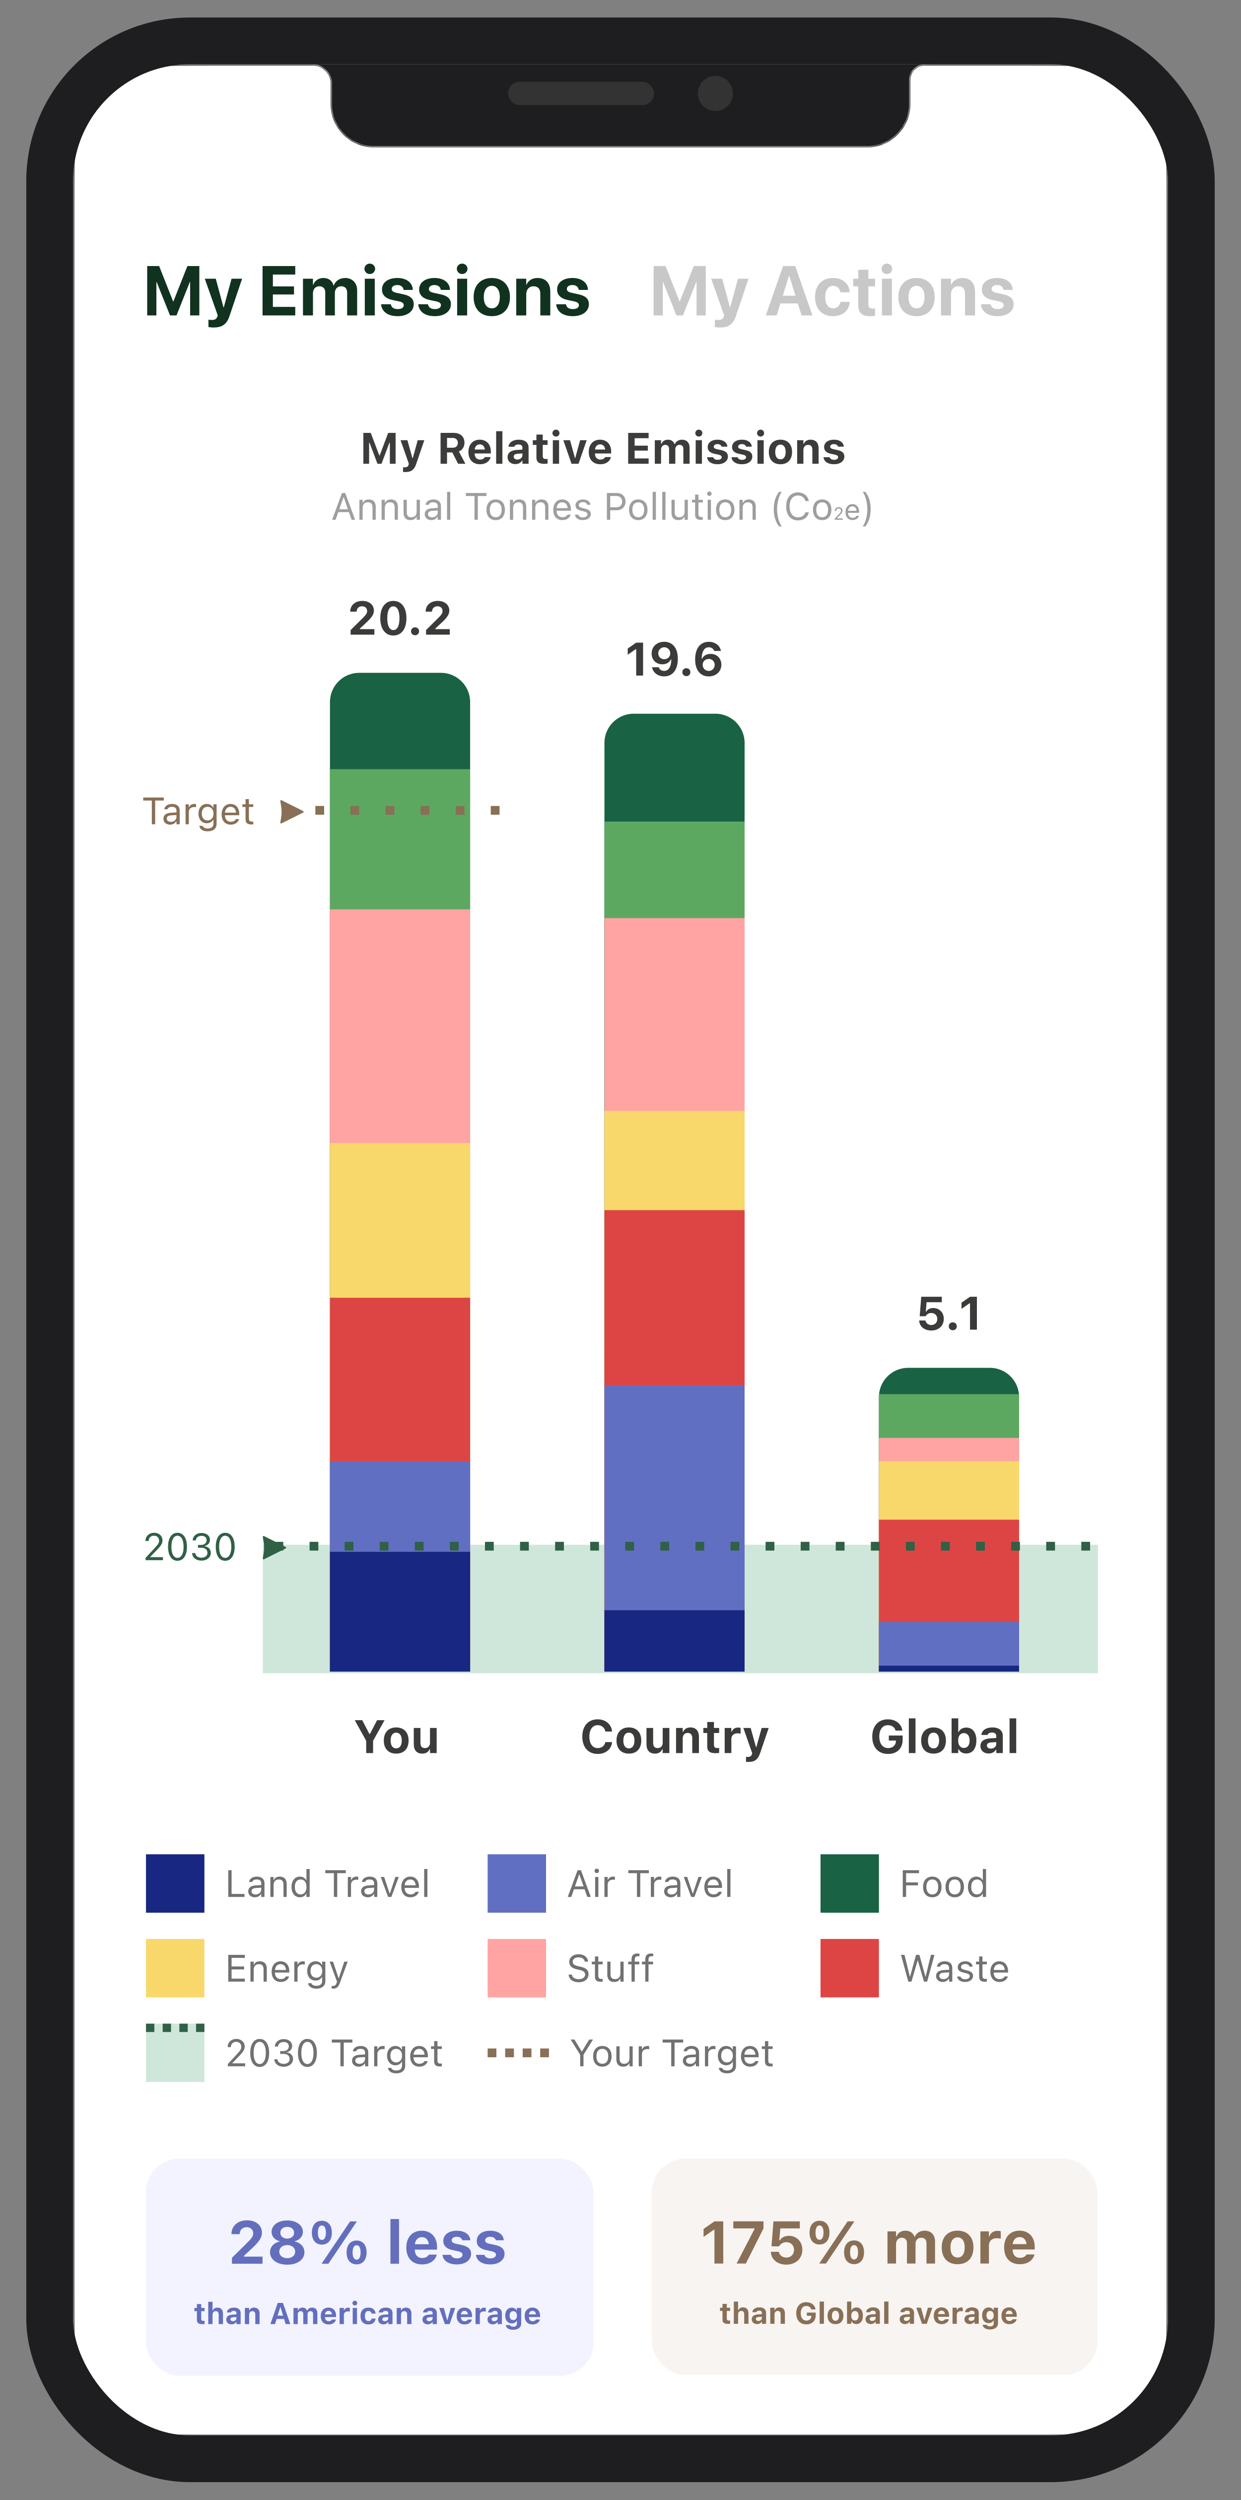<svg width="277" height="558" viewBox="0 0 277 558" fill="none" xmlns="http://www.w3.org/2000/svg">
<rect x="0" y="0" width="277" height="558" fill="#808080" stroke="none"/>
<g clip-path="url(#clip0_10965_65627)">
<rect x="16.294" y="14.339" width="244.412" height="529.233" rx="26.071" fill="#1E1E20"/>
<g clip-path="url(#clip1_10965_65627)">
<rect width="244.412" height="529.233" transform="translate(16.294 14.339)" fill="#1E1E20"/>
<rect width="244.412" height="529.233" transform="translate(16.294 14.339)" fill="white"/>
<path d="M32.853 70.4V59.379H35.519L38.65 67.299H38.696L41.827 59.379H44.493V70.4H42.438V62.946H42.37L39.399 70.4H37.947L34.969 62.946H34.907V70.4H32.853ZM47.666 73.097C47.231 73.097 46.788 73.043 46.528 72.997V71.34C46.688 71.37 46.948 71.416 47.276 71.416C47.941 71.416 48.308 71.225 48.506 70.668L48.605 70.4L45.711 62.213H48.163L49.889 68.613H49.95L51.684 62.213H54.036L51.225 70.546C50.584 72.478 49.484 73.097 47.666 73.097ZM58.602 70.4V59.379H65.904V61.281H60.909V63.923H65.621V65.726H60.909V68.499H65.904V70.4H58.602ZM67.626 70.4V62.213H69.856V63.587H69.902C70.238 62.656 71.094 62.045 72.193 62.045C73.339 62.045 74.172 62.656 74.447 63.733H74.492C74.859 62.701 75.837 62.045 77.036 62.045C78.64 62.045 79.717 63.152 79.717 64.802V70.4H77.486V65.359C77.486 64.412 77.013 63.893 76.15 63.893C75.302 63.893 74.744 64.512 74.744 65.421V70.4H72.598V65.291C72.598 64.412 72.102 63.893 71.277 63.893C70.429 63.893 69.856 64.534 69.856 65.459V70.4H67.626ZM82.538 61.159C81.866 61.159 81.347 60.632 81.347 59.998C81.347 59.364 81.866 58.837 82.538 58.837C83.21 58.837 83.73 59.364 83.73 59.998C83.73 60.632 83.21 61.159 82.538 61.159ZM81.423 70.4V62.213H83.653V70.4H81.423ZM88.766 70.568C86.498 70.568 85.238 69.522 85.062 67.972L85.054 67.903H87.231L87.246 67.972C87.392 68.613 87.873 68.987 88.766 68.987C89.607 68.987 90.118 68.659 90.118 68.132V68.124C90.118 67.689 89.843 67.437 89.041 67.261L87.651 66.971C86.063 66.635 85.261 65.841 85.261 64.618V64.611C85.261 63.053 86.605 62.045 88.69 62.045C90.867 62.045 92.081 63.198 92.135 64.634V64.71H90.08L90.073 64.649C89.996 64.061 89.515 63.618 88.69 63.618C87.919 63.618 87.437 63.962 87.437 64.489V64.496C87.437 64.916 87.72 65.191 88.545 65.367L89.935 65.665C91.646 66.024 92.349 66.696 92.349 67.903V67.91C92.349 69.514 90.874 70.568 88.766 70.568ZM97.064 70.568C94.796 70.568 93.536 69.522 93.36 67.972L93.352 67.903H95.529L95.544 67.972C95.69 68.613 96.171 68.987 97.064 68.987C97.905 68.987 98.416 68.659 98.416 68.132V68.124C98.416 67.689 98.141 67.437 97.339 67.261L95.949 66.971C94.361 66.635 93.559 65.841 93.559 64.618V64.611C93.559 63.053 94.903 62.045 96.988 62.045C99.165 62.045 100.379 63.198 100.433 64.634V64.71H98.378L98.371 64.649C98.294 64.061 97.813 63.618 96.988 63.618C96.217 63.618 95.735 63.962 95.735 64.489V64.496C95.735 64.916 96.018 65.191 96.843 65.367L98.233 65.665C99.944 66.024 100.647 66.696 100.647 67.903V67.91C100.647 69.514 99.172 70.568 97.064 70.568ZM103.155 61.159C102.483 61.159 101.964 60.632 101.964 59.998C101.964 59.364 102.483 58.837 103.155 58.837C103.827 58.837 104.347 59.364 104.347 59.998C104.347 60.632 103.827 61.159 103.155 61.159ZM102.04 70.4V62.213H104.27V70.4H102.04ZM109.773 70.568C107.283 70.568 105.717 68.972 105.717 66.306V66.291C105.717 63.656 107.321 62.045 109.765 62.045C112.217 62.045 113.828 63.641 113.828 66.291V66.306C113.828 68.98 112.247 70.568 109.773 70.568ZM109.78 68.819C110.865 68.819 111.56 67.903 111.56 66.306V66.291C111.56 64.71 110.85 63.794 109.765 63.794C108.688 63.794 107.985 64.71 107.985 66.291V66.306C107.985 67.91 108.68 68.819 109.78 68.819ZM115.229 70.4V62.213H117.46V63.557H117.505C117.926 62.617 118.766 62.045 120.003 62.045C121.806 62.045 122.829 63.198 122.829 65.115V70.4H120.599V65.573C120.599 64.504 120.095 63.893 119.094 63.893C118.094 63.893 117.46 64.626 117.46 65.695V70.4H115.229ZM127.858 70.568C125.59 70.568 124.329 69.522 124.154 67.972L124.146 67.903H126.323L126.338 67.972C126.483 68.613 126.964 68.987 127.858 68.987C128.698 68.987 129.21 68.659 129.21 68.132V68.124C129.21 67.689 128.935 67.437 128.133 67.261L126.743 66.971C125.154 66.635 124.352 65.841 124.352 64.618V64.611C124.352 63.053 125.697 62.045 127.782 62.045C129.958 62.045 131.173 63.198 131.226 64.634V64.71H129.172L129.164 64.649C129.088 64.061 128.607 63.618 127.782 63.618C127.01 63.618 126.529 63.962 126.529 64.489V64.496C126.529 64.916 126.812 65.191 127.637 65.367L129.027 65.665C130.738 66.024 131.44 66.696 131.44 67.903V67.91C131.44 69.514 129.966 70.568 127.858 70.568Z" fill="#11321F"/>
<path d="M145.888 70.4V59.379H148.554L151.685 67.299H151.731L154.863 59.379H157.528V70.4H155.474V62.946H155.405L152.434 70.4H150.983L148.004 62.946H147.943V70.4H145.888ZM160.701 73.097C160.266 73.097 159.823 73.043 159.563 72.997V71.34C159.724 71.37 159.983 71.416 160.312 71.416C160.976 71.416 161.343 71.225 161.541 70.668L161.641 70.4L158.746 62.213H161.198L162.924 68.613H162.985L164.719 62.213H167.071L164.261 70.546C163.619 72.478 162.519 73.097 160.701 73.097ZM170.935 70.4L174.784 59.379H177.496L181.338 70.4H178.917L178.084 67.727H174.189L173.356 70.4H170.935ZM176.113 61.518L174.723 66.001H177.549L176.159 61.518H176.113ZM185.962 70.568C183.464 70.568 181.921 68.942 181.921 66.299V66.291C181.921 63.671 183.487 62.045 185.939 62.045C188.162 62.045 189.575 63.412 189.659 65.184V65.237H187.589L187.573 65.168C187.436 64.389 186.894 63.794 185.97 63.794C184.877 63.794 184.19 64.733 184.19 66.299V66.306C184.19 67.91 184.877 68.819 185.977 68.819C186.871 68.819 187.428 68.269 187.581 67.445L187.589 67.376H189.666V67.422C189.559 69.209 188.146 70.568 185.962 70.568ZM194.245 70.568C192.427 70.568 191.571 69.866 191.571 68.109V63.893H190.433V62.213H191.571V60.212H193.825V62.213H195.322V63.893H193.825V67.865C193.825 68.628 194.168 68.888 194.84 68.888C195.039 68.888 195.184 68.865 195.322 68.85V70.484C195.069 70.523 194.71 70.568 194.245 70.568ZM197.96 61.159C197.288 61.159 196.768 60.632 196.768 59.998C196.768 59.364 197.288 58.837 197.96 58.837C198.632 58.837 199.151 59.364 199.151 59.998C199.151 60.632 198.632 61.159 197.96 61.159ZM196.845 70.4V62.213H199.075V70.4H196.845ZM204.577 70.568C202.088 70.568 200.522 68.972 200.522 66.306V66.291C200.522 63.656 202.126 62.045 204.57 62.045C207.022 62.045 208.633 63.641 208.633 66.291V66.306C208.633 68.98 207.052 70.568 204.577 70.568ZM204.585 68.819C205.67 68.819 206.365 67.903 206.365 66.306V66.291C206.365 64.71 205.654 63.794 204.57 63.794C203.493 63.794 202.79 64.71 202.79 66.291V66.306C202.79 67.91 203.485 68.819 204.585 68.819ZM210.034 70.4V62.213H212.264V63.557H212.31C212.73 62.617 213.571 62.045 214.808 62.045C216.61 62.045 217.634 63.198 217.634 65.115V70.4H215.404V65.573C215.404 64.504 214.9 63.893 213.899 63.893C212.898 63.893 212.264 64.626 212.264 65.695V70.4H210.034ZM222.663 70.568C220.394 70.568 219.134 69.522 218.958 67.972L218.951 67.903H221.128L221.143 67.972C221.288 68.613 221.769 68.987 222.663 68.987C223.503 68.987 224.015 68.659 224.015 68.132V68.124C224.015 67.689 223.74 67.437 222.938 67.261L221.548 66.971C219.959 66.635 219.157 65.841 219.157 64.618V64.611C219.157 63.053 220.501 62.045 222.586 62.045C224.763 62.045 225.978 63.198 226.031 64.634V64.71H223.977L223.969 64.649C223.893 64.061 223.411 63.618 222.586 63.618C221.815 63.618 221.334 63.962 221.334 64.489V64.496C221.334 64.916 221.616 65.191 222.441 65.367L223.831 65.665C225.542 66.024 226.245 66.696 226.245 67.903V67.91C226.245 69.514 224.771 70.568 222.663 70.568Z" fill="#C9C8C8"/>
<rect x="58.659" y="344.783" width="186.405" height="28.678" fill="#CFE7DA"/>
<path d="M81.105 103.506V96.618H82.757L84.662 101.658H84.748L86.647 96.618H88.299V103.506H87.015V98.818H86.92L85.153 103.506H84.251L82.485 98.818H82.389V103.506H81.105ZM90.462 105.358C90.299 105.358 90.123 105.353 89.96 105.344V104.294C90.056 104.303 90.194 104.308 90.323 104.308C90.82 104.308 91.106 104.117 91.206 103.706L91.254 103.506L89.407 98.25H90.939L92.042 102.231H92.137L93.24 98.25H94.71L92.92 103.501C92.452 104.89 91.76 105.358 90.462 105.358ZM98.338 103.506V96.618H101.207C102.773 96.618 103.67 97.453 103.67 98.809V98.818C103.67 99.701 103.212 100.46 102.424 100.771L103.876 103.506H102.243L100.959 100.985H99.78V103.506H98.338ZM99.78 99.935H101.05C101.771 99.935 102.195 99.525 102.195 98.847V98.837C102.195 98.174 101.751 97.744 101.031 97.744H99.78V99.935ZM107.127 103.616C105.527 103.616 104.558 102.57 104.558 100.885V100.88C104.558 99.21 105.537 98.135 107.069 98.135C108.602 98.135 109.556 99.186 109.556 100.775V101.21H105.938C105.952 102.074 106.415 102.575 107.155 102.575C107.766 102.575 108.105 102.25 108.201 102.05L108.215 102.021H109.513L109.504 102.069C109.342 102.728 108.664 103.616 107.127 103.616ZM107.093 99.181C106.487 99.181 106.038 99.591 105.952 100.336H108.22C108.134 99.572 107.699 99.181 107.093 99.181ZM110.745 103.506V96.24H112.139V103.506H110.745ZM115.013 103.587C114.01 103.587 113.299 102.966 113.299 102.012V102.002C113.299 101.057 114.029 100.503 115.337 100.427L116.607 100.35V99.916C116.607 99.463 116.297 99.205 115.724 99.205C115.223 99.205 114.903 99.381 114.793 99.692L114.784 99.711H113.495L113.499 99.668C113.609 98.746 114.478 98.135 115.8 98.135C117.194 98.135 117.982 98.794 117.982 99.916V103.506H116.607V102.809H116.521C116.254 103.296 115.7 103.587 115.013 103.587ZM114.659 101.926C114.659 102.327 114.998 102.57 115.48 102.57C116.125 102.57 116.607 102.145 116.607 101.592V101.205L115.547 101.272C114.951 101.31 114.659 101.534 114.659 101.916V101.926ZM121.529 103.525C120.249 103.525 119.734 103.11 119.734 102.088V99.3H118.922V98.25H119.734V96.995H121.142V98.25H122.226V99.3H121.142V101.768C121.142 102.241 121.343 102.451 121.815 102.451C121.997 102.451 122.092 102.441 122.226 102.427V103.463C122.054 103.496 121.796 103.525 121.529 103.525ZM124.097 97.443C123.667 97.443 123.309 97.1 123.309 96.67C123.309 96.236 123.667 95.892 124.097 95.892C124.527 95.892 124.88 96.236 124.88 96.67C124.88 97.1 124.527 97.443 124.097 97.443ZM123.395 103.506V98.25H124.789V103.506H123.395ZM127.567 103.506L125.739 98.25H127.233L128.322 102.203H128.408L129.486 98.25H130.952L129.133 103.506H127.567ZM133.983 103.616C132.384 103.616 131.415 102.57 131.415 100.885V100.88C131.415 99.21 132.394 98.135 133.926 98.135C135.458 98.135 136.413 99.186 136.413 100.775V101.21H132.795C132.809 102.074 133.272 102.575 134.012 102.575C134.623 102.575 134.962 102.25 135.057 102.05L135.072 102.021H136.37L136.36 102.069C136.198 102.728 135.52 103.616 133.983 103.616ZM133.95 99.181C133.344 99.181 132.895 99.591 132.809 100.336H135.076C134.99 99.572 134.556 99.181 133.95 99.181ZM140.213 103.506V96.618H144.776V97.806H141.654V99.467H144.6V100.575H141.654V102.317H144.776V103.506H140.213ZM146.156 103.506V98.25H147.55V99.071H147.636C147.86 98.479 148.404 98.135 149.092 98.135C149.808 98.135 150.338 98.498 150.553 99.105H150.639C150.877 98.522 151.488 98.135 152.223 98.135C153.269 98.135 153.923 98.813 153.923 99.897V103.506H152.529V100.245C152.529 99.611 152.242 99.291 151.66 99.291C151.097 99.291 150.734 99.706 150.734 100.274V103.506H149.34V100.183C149.34 99.62 149.02 99.291 148.476 99.291C147.932 99.291 147.55 99.735 147.55 100.336V103.506H146.156ZM155.985 97.443C155.555 97.443 155.197 97.1 155.197 96.67C155.197 96.236 155.555 95.892 155.985 95.892C156.415 95.892 156.768 96.236 156.768 96.67C156.768 97.1 156.415 97.443 155.985 97.443ZM155.283 103.506V98.25H156.677V103.506H155.283ZM160.172 103.616C158.744 103.616 157.933 102.976 157.832 102.074L157.828 102.055H159.198L159.207 102.074C159.317 102.398 159.637 102.632 160.186 102.632C160.721 102.632 161.083 102.403 161.083 102.055V102.045C161.083 101.763 160.873 101.587 160.339 101.468L159.46 101.281C158.458 101.067 157.961 100.575 157.961 99.787V99.782C157.961 98.794 158.84 98.135 160.152 98.135C161.532 98.135 162.296 98.823 162.353 99.668V99.687H161.059L161.055 99.663C160.978 99.381 160.668 99.119 160.148 99.119C159.666 99.119 159.322 99.343 159.322 99.697V99.701C159.322 99.983 159.518 100.145 160.062 100.265L160.935 100.451C161.986 100.675 162.477 101.114 162.477 101.892V101.897C162.477 102.938 161.518 103.616 160.172 103.616ZM165.614 103.616C164.186 103.616 163.375 102.976 163.274 102.074L163.27 102.055H164.64L164.649 102.074C164.759 102.398 165.079 102.632 165.628 102.632C166.163 102.632 166.525 102.403 166.525 102.055V102.045C166.525 101.763 166.315 101.587 165.781 101.468L164.902 101.281C163.9 101.067 163.403 100.575 163.403 99.787V99.782C163.403 98.794 164.282 98.135 165.594 98.135C166.974 98.135 167.738 98.823 167.795 99.668V99.687H166.501L166.497 99.663C166.42 99.381 166.11 99.119 165.59 99.119C165.108 99.119 164.764 99.343 164.764 99.697V99.701C164.764 99.983 164.96 100.145 165.504 100.265L166.377 100.451C167.428 100.675 167.919 101.114 167.919 101.892V101.897C167.919 102.938 166.96 103.616 165.614 103.616ZM169.771 97.443C169.342 97.443 168.984 97.1 168.984 96.67C168.984 96.236 169.342 95.892 169.771 95.892C170.201 95.892 170.554 96.236 170.554 96.67C170.554 97.1 170.201 97.443 169.771 97.443ZM169.07 103.506V98.25H170.464V103.506H169.07ZM174.201 103.616C172.583 103.616 171.609 102.589 171.609 100.88V100.871C171.609 99.176 172.597 98.135 174.201 98.135C175.805 98.135 176.793 99.171 176.793 100.871V100.88C176.793 102.594 175.82 103.616 174.201 103.616ZM174.201 102.522C174.941 102.522 175.366 101.916 175.366 100.88V100.871C175.366 99.844 174.936 99.229 174.201 99.229C173.461 99.229 173.037 99.844 173.037 100.871V100.88C173.037 101.916 173.457 102.522 174.201 102.522ZM177.93 103.506V98.25H179.324V99.062H179.409C179.648 98.493 180.168 98.135 180.918 98.135C182.087 98.135 182.718 98.852 182.718 100.107V103.506H181.324V100.422C181.324 99.682 181.018 99.291 180.359 99.291C179.715 99.291 179.324 99.754 179.324 100.465V103.506H177.93ZM186.159 103.616C184.732 103.616 183.921 102.976 183.82 102.074L183.816 102.055H185.186L185.195 102.074C185.305 102.398 185.625 102.632 186.174 102.632C186.708 102.632 187.071 102.403 187.071 102.055V102.045C187.071 101.763 186.861 101.587 186.326 101.468L185.448 101.281C184.446 101.067 183.949 100.575 183.949 99.787V99.782C183.949 98.794 184.828 98.135 186.14 98.135C187.52 98.135 188.284 98.823 188.341 99.668V99.687H187.047L187.043 99.663C186.966 99.381 186.656 99.119 186.136 99.119C185.653 99.119 185.31 99.343 185.31 99.697V99.701C185.31 99.983 185.505 100.145 186.05 100.265L186.923 100.451C187.973 100.675 188.465 101.114 188.465 101.892V101.897C188.465 102.938 187.506 103.616 186.159 103.616Z" fill="#3C3C3B"/>
<path d="M74.128 116.011L76.329 110.041H77.065L79.266 116.011H78.484L77.884 114.302H75.51L74.91 116.011H74.128ZM76.664 111.005L75.729 113.669H77.665L76.73 111.005H76.664ZM80.222 116.011V111.551H80.942V112.221H81.008C81.231 111.749 81.649 111.472 82.307 111.472C83.308 111.472 83.867 112.064 83.867 113.123V116.011H83.147V113.297C83.147 112.494 82.816 112.109 82.104 112.109C81.393 112.109 80.942 112.589 80.942 113.371V116.011H80.222ZM85.17 116.011V111.551H85.89V112.221H85.956C86.179 111.749 86.597 111.472 87.255 111.472C88.256 111.472 88.815 112.064 88.815 113.123V116.011H88.095V113.297C88.095 112.494 87.764 112.109 87.052 112.109C86.341 112.109 85.89 112.589 85.89 113.371V116.011H85.17ZM91.611 116.089C90.598 116.089 90.077 115.494 90.077 114.439V111.551H90.796V114.265C90.796 115.067 91.086 115.452 91.798 115.452C92.584 115.452 93.001 114.972 93.001 114.19V111.551H93.721V116.011H93.001V115.345H92.935C92.716 115.82 92.265 116.089 91.611 116.089ZM96.291 116.089C95.442 116.089 94.801 115.576 94.801 114.765V114.757C94.801 113.963 95.389 113.504 96.427 113.442L97.706 113.363V112.958C97.706 112.407 97.37 112.109 96.704 112.109C96.171 112.109 95.819 112.308 95.703 112.655L95.699 112.668H94.979L94.983 112.643C95.099 111.944 95.778 111.472 96.729 111.472C97.817 111.472 98.425 112.031 98.425 112.958V116.011H97.706V115.353H97.639C97.358 115.829 96.891 116.089 96.291 116.089ZM95.538 114.749C95.538 115.2 95.922 115.465 96.439 115.465C97.172 115.465 97.706 114.985 97.706 114.348V113.942L96.514 114.017C95.835 114.058 95.538 114.298 95.538 114.741V114.749ZM99.782 116.011V109.78H100.502V116.011H99.782ZM105.91 116.011V110.711H103.986V110.041H108.578V110.711H106.654V116.011H105.91ZM110.642 116.089C109.372 116.089 108.586 115.212 108.586 113.785V113.777C108.586 112.345 109.372 111.472 110.642 111.472C111.913 111.472 112.699 112.345 112.699 113.777V113.785C112.699 115.212 111.913 116.089 110.642 116.089ZM110.642 115.452C111.486 115.452 111.962 114.836 111.962 113.785V113.777C111.962 112.722 111.486 112.109 110.642 112.109C109.798 112.109 109.323 112.722 109.323 113.777V113.785C109.323 114.836 109.798 115.452 110.642 115.452ZM113.816 116.011V111.551H114.536V112.221H114.602C114.825 111.749 115.243 111.472 115.901 111.472C116.902 111.472 117.461 112.064 117.461 113.123V116.011H116.741V113.297C116.741 112.494 116.41 112.109 115.698 112.109C114.987 112.109 114.536 112.589 114.536 113.371V116.011H113.816ZM118.764 116.011V111.551H119.484V112.221H119.55C119.773 111.749 120.191 111.472 120.849 111.472C121.85 111.472 122.409 112.064 122.409 113.123V116.011H121.689V113.297C121.689 112.494 121.358 112.109 120.646 112.109C119.935 112.109 119.484 112.589 119.484 113.371V116.011H118.764ZM125.532 116.089C124.258 116.089 123.488 115.196 123.488 113.797V113.793C123.488 112.416 124.274 111.472 125.487 111.472C126.699 111.472 127.435 112.374 127.435 113.706V113.988H124.225C124.246 114.91 124.754 115.448 125.549 115.448C126.153 115.448 126.525 115.163 126.645 114.894L126.662 114.856H127.381L127.373 114.89C127.22 115.494 126.583 116.089 125.532 116.089ZM125.483 112.114C124.821 112.114 124.316 112.564 124.237 113.413H126.703C126.629 112.531 126.14 112.114 125.483 112.114ZM130.083 116.089C129.09 116.089 128.408 115.609 128.325 114.873H129.061C129.181 115.245 129.537 115.489 130.108 115.489C130.708 115.489 131.134 115.204 131.134 114.799V114.79C131.134 114.488 130.906 114.277 130.356 114.145L129.665 113.979C128.83 113.781 128.453 113.417 128.453 112.775V112.771C128.453 112.031 129.165 111.472 130.112 111.472C131.047 111.472 131.697 111.94 131.796 112.668H131.088C130.993 112.316 130.646 112.072 130.108 112.072C129.578 112.072 129.189 112.345 129.189 112.738V112.747C129.189 113.049 129.413 113.239 129.938 113.367L130.625 113.533C131.465 113.735 131.87 114.099 131.87 114.736V114.745C131.87 115.539 131.097 116.089 130.083 116.089ZM135.461 116.011V110.041H137.712C138.833 110.041 139.628 110.814 139.628 111.948V111.956C139.628 113.09 138.833 113.88 137.712 113.88H136.206V116.011H135.461ZM137.522 110.703H136.206V113.218H137.522C138.374 113.218 138.866 112.751 138.866 111.965V111.956C138.866 111.17 138.374 110.703 137.522 110.703ZM142.466 116.089C141.196 116.089 140.409 115.212 140.409 113.785V113.777C140.409 112.345 141.196 111.472 142.466 111.472C143.736 111.472 144.522 112.345 144.522 113.777V113.785C144.522 115.212 143.736 116.089 142.466 116.089ZM142.466 115.452C143.31 115.452 143.785 114.836 143.785 113.785V113.777C143.785 112.722 143.31 112.109 142.466 112.109C141.622 112.109 141.146 112.722 141.146 113.777V113.785C141.146 114.836 141.622 115.452 142.466 115.452ZM145.68 116.011V109.78H146.4V116.011H145.68ZM147.823 116.011V109.78H148.543V116.011H147.823ZM151.419 116.089C150.405 116.089 149.884 115.494 149.884 114.439V111.551H150.603V114.265C150.603 115.067 150.893 115.452 151.605 115.452C152.391 115.452 152.809 114.972 152.809 114.19V111.551H153.528V116.011H152.809V115.345H152.742C152.523 115.82 152.072 116.089 151.419 116.089ZM156.458 116.044C155.539 116.044 155.154 115.705 155.154 114.852V112.147H154.451V111.551H155.154V110.397H155.899V111.551H156.875V112.147H155.899V114.67C155.899 115.196 156.081 115.407 156.544 115.407C156.673 115.407 156.743 115.403 156.875 115.39V116.002C156.735 116.027 156.598 116.044 156.458 116.044ZM158.332 110.69C158.059 110.69 157.835 110.467 157.835 110.194C157.835 109.921 158.059 109.697 158.332 109.697C158.605 109.697 158.828 109.921 158.828 110.194C158.828 110.467 158.605 110.69 158.332 110.69ZM157.968 116.011V111.551H158.688V116.011H157.968ZM161.877 116.089C160.607 116.089 159.821 115.212 159.821 113.785V113.777C159.821 112.345 160.607 111.472 161.877 111.472C163.147 111.472 163.933 112.345 163.933 113.777V113.785C163.933 115.212 163.147 116.089 161.877 116.089ZM161.877 115.452C162.721 115.452 163.197 114.836 163.197 113.785V113.777C163.197 112.722 162.721 112.109 161.877 112.109C161.033 112.109 160.558 112.722 160.558 113.777V113.785C160.558 114.836 161.033 115.452 161.877 115.452ZM165.051 116.011V111.551H165.77V112.221H165.837C166.06 111.749 166.478 111.472 167.136 111.472C168.137 111.472 168.695 112.064 168.695 113.123V116.011H167.975V113.297C167.975 112.494 167.645 112.109 166.933 112.109C166.221 112.109 165.77 112.589 165.77 113.371V116.011H165.051ZM173.888 117.5C173.081 116.429 172.713 115.179 172.713 113.64C172.713 112.105 173.077 110.852 173.888 109.78H174.492C173.892 110.546 173.445 112.205 173.445 113.64C173.445 115.088 173.892 116.735 174.492 117.5H173.888ZM178.112 116.151C176.49 116.151 175.476 114.952 175.476 113.032V113.024C175.476 111.1 176.486 109.9 178.107 109.9C179.365 109.9 180.346 110.69 180.524 111.836L180.519 111.845H179.771L179.766 111.836C179.568 111.071 178.931 110.587 178.107 110.587C176.961 110.587 176.242 111.53 176.242 113.024V113.032C176.242 114.525 176.961 115.465 178.112 115.465C178.943 115.465 179.576 115.039 179.762 114.352L179.771 114.343H180.524V114.352C180.325 115.444 179.382 116.151 178.112 116.151ZM183.515 116.089C182.245 116.089 181.459 115.212 181.459 113.785V113.777C181.459 112.345 182.245 111.472 183.515 111.472C184.785 111.472 185.571 112.345 185.571 113.777V113.785C185.571 115.212 184.785 116.089 183.515 116.089ZM183.515 115.452C184.359 115.452 184.834 114.836 184.834 113.785V113.777C184.834 112.722 184.359 112.109 183.515 112.109C182.671 112.109 182.195 112.722 182.195 113.777V113.785C182.195 114.836 182.671 115.452 183.515 115.452ZM186.325 116.011V115.774L187.257 114.766C187.608 114.386 187.711 114.243 187.711 114.002V113.998C187.711 113.708 187.515 113.49 187.19 113.49C186.86 113.49 186.64 113.706 186.64 114.031L186.638 114.034L186.31 114.033L186.306 114.031C186.308 113.542 186.686 113.19 187.213 113.19C187.694 113.19 188.063 113.517 188.063 113.962V113.966C188.063 114.281 187.927 114.51 187.429 115.024L186.803 115.671V115.701H188.109V116.011H186.325ZM190.294 116.071C189.313 116.071 188.722 115.384 188.722 114.308V114.305C188.722 113.245 189.326 112.52 190.259 112.52C191.191 112.52 191.758 113.213 191.758 114.238V114.455H189.288C189.304 115.164 189.695 115.578 190.306 115.578C190.771 115.578 191.057 115.358 191.15 115.151L191.162 115.123H191.716L191.71 115.148C191.592 115.613 191.102 116.071 190.294 116.071ZM190.255 113.013C189.746 113.013 189.358 113.36 189.298 114.012H191.194C191.137 113.334 190.761 113.013 190.255 113.013ZM193.16 117.5H192.556C193.156 116.735 193.603 115.088 193.603 113.64C193.603 112.205 193.156 110.546 192.556 109.78H193.16C193.971 110.852 194.335 112.105 194.335 113.64C194.335 115.179 193.967 116.429 193.16 117.5Z" fill="#9E9E9E"/>
<path d="M133.423 391.471C131.295 391.471 129.976 389.994 129.976 387.611V387.601C129.976 385.218 131.29 383.746 133.423 383.746C135.164 383.746 136.468 384.856 136.611 386.409V386.47H135.114V386.435C134.956 385.61 134.299 385.05 133.423 385.05C132.267 385.05 131.549 386.022 131.549 387.601V387.611C131.549 389.189 132.267 390.167 133.428 390.167C134.309 390.167 134.946 389.653 135.108 388.869L135.119 388.828H136.616L136.611 388.884C136.453 390.422 135.195 391.471 133.423 391.471ZM140.373 391.399C138.647 391.399 137.609 390.305 137.609 388.482V388.471C137.609 386.664 138.663 385.554 140.373 385.554C142.084 385.554 143.138 386.659 143.138 388.471V388.482C143.138 390.31 142.1 391.399 140.373 391.399ZM140.373 390.233C141.163 390.233 141.616 389.587 141.616 388.482V388.471C141.616 387.377 141.158 386.72 140.373 386.72C139.584 386.72 139.131 387.377 139.131 388.471V388.482C139.131 389.587 139.579 390.233 140.373 390.233ZM146.204 391.399C144.946 391.399 144.299 390.636 144.299 389.301V385.676H145.786V388.96C145.786 389.755 146.087 390.167 146.789 390.167C147.523 390.167 147.92 389.673 147.92 388.914V385.676H149.407V391.282H147.92V390.417H147.828C147.573 391.028 147.003 391.399 146.204 391.399ZM150.898 391.282V385.676H152.385V386.542H152.477C152.732 385.936 153.287 385.554 154.086 385.554C155.334 385.554 156.006 386.318 156.006 387.657V391.282H154.519V387.993C154.519 387.204 154.193 386.786 153.49 386.786C152.803 386.786 152.385 387.28 152.385 388.039V391.282H150.898ZM159.774 391.303C158.409 391.303 157.859 390.86 157.859 389.77V386.796H156.993V385.676H157.859V384.337H159.361V385.676H160.517V386.796H159.361V389.429C159.361 389.933 159.575 390.157 160.079 390.157C160.273 390.157 160.375 390.147 160.517 390.131V391.236C160.334 391.272 160.059 391.303 159.774 391.303ZM161.754 391.282V385.676H163.241V386.547H163.333C163.511 385.941 164.02 385.584 164.748 385.584C164.947 385.584 165.156 385.615 165.303 385.656V386.954C165.079 386.903 164.85 386.868 164.621 386.868C163.776 386.868 163.241 387.351 163.241 388.146V391.282H161.754ZM167.045 393.258C166.872 393.258 166.683 393.253 166.51 393.243V392.122C166.612 392.133 166.76 392.138 166.897 392.138C167.427 392.138 167.732 391.934 167.839 391.496L167.89 391.282L165.92 385.676H167.554L168.73 389.923H168.832L170.008 385.676H171.577L169.667 391.277C169.168 392.759 168.43 393.258 167.045 393.258Z" fill="#3B3B3A"/>
<path d="M78.263 141.656V140.623L80.63 138.285C81.664 137.282 81.944 136.911 81.944 136.396V136.381C81.944 135.755 81.516 135.317 80.814 135.317C80.096 135.317 79.602 135.795 79.602 136.493V136.519H78.181L78.176 136.498C78.176 135.088 79.276 134.12 80.885 134.12C82.397 134.12 83.456 134.986 83.456 136.254V136.269C83.456 137.104 83.024 137.797 81.684 139.034L80.325 140.302V140.419H83.563V141.656H78.263ZM87.8 141.845C85.987 141.845 84.882 140.358 84.882 137.985V137.975C84.882 135.597 85.987 134.12 87.8 134.12C89.618 134.12 90.718 135.597 90.718 137.975V137.985C90.718 140.358 89.618 141.845 87.8 141.845ZM87.8 140.628C88.671 140.628 89.165 139.645 89.165 137.985V137.975C89.165 136.31 88.671 135.337 87.8 135.337C86.934 135.337 86.44 136.31 86.44 137.975V137.985C86.44 139.645 86.934 140.628 87.8 140.628ZM92.642 141.784C92.123 141.784 91.746 141.402 91.746 140.898C91.746 140.393 92.123 140.017 92.642 140.017C93.167 140.017 93.538 140.393 93.538 140.898C93.538 141.402 93.167 141.784 92.642 141.784ZM95.097 141.656V140.623L97.464 138.285C98.498 137.282 98.778 136.911 98.778 136.396V136.381C98.778 135.755 98.35 135.317 97.648 135.317C96.93 135.317 96.436 135.795 96.436 136.493V136.519H95.015L95.01 136.498C95.01 135.088 96.11 134.12 97.719 134.12C99.231 134.12 100.29 134.986 100.29 136.254V136.269C100.29 137.104 99.858 137.797 98.518 139.034L97.159 140.302V140.419H100.397V141.656H95.097Z" fill="#3B3B3A"/>
<path d="M73.649 156.691C73.649 153.092 76.567 150.174 80.167 150.174H98.416C102.016 150.174 104.934 153.092 104.934 156.691V373.077H73.649V156.691Z" fill="#196244"/>
<rect x="73.649" y="171.682" width="31.285" height="201.395" fill="#5DA860"/>
<rect x="73.649" y="202.967" width="31.285" height="170.111" fill="#FFA3A3"/>
<rect x="73.649" y="255.108" width="31.285" height="117.969" fill="#F8D86A"/>
<rect x="73.649" y="289.651" width="31.285" height="83.426" fill="#DD4545"/>
<rect x="73.649" y="326.15" width="31.285" height="46.927" fill="#616FC3"/>
<rect x="73.649" y="346.355" width="31.285" height="26.722" fill="#172782"/>
<path d="M81.738 391.282V388.538L79.182 383.935H80.847L82.466 387.025H82.558L84.172 383.935H85.837L83.276 388.538V391.282H81.738ZM88.434 391.399C86.708 391.399 85.669 390.305 85.669 388.482V388.471C85.669 386.664 86.723 385.554 88.434 385.554C90.145 385.554 91.199 386.659 91.199 388.471V388.482C91.199 390.31 90.16 391.399 88.434 391.399ZM88.434 390.233C89.223 390.233 89.676 389.587 89.676 388.482V388.471C89.676 387.377 89.218 386.72 88.434 386.72C87.644 386.72 87.191 387.377 87.191 388.471V388.482C87.191 389.587 87.639 390.233 88.434 390.233ZM94.264 391.399C93.006 391.399 92.36 390.636 92.36 389.301V385.676H93.847V388.96C93.847 389.755 94.147 390.167 94.85 390.167C95.583 390.167 95.98 389.673 95.98 388.914V385.676H97.467V391.282H95.98V390.417H95.888C95.634 391.028 95.064 391.399 94.264 391.399Z" fill="#3B3B3A"/>
<path d="M142.003 150.781V144.885H141.912L140.109 146.137V144.752L142.008 143.434H143.541V150.781H142.003ZM148.261 143.24C149.962 143.24 151.296 144.452 151.296 147.034V147.044C151.296 149.503 150.135 150.965 148.251 150.965C146.83 150.965 145.776 150.124 145.547 148.974L145.537 148.928H147.044L147.059 148.974C147.238 149.432 147.655 149.743 148.246 149.743C149.31 149.743 149.779 148.699 149.835 147.359C149.835 147.309 149.835 147.253 149.835 147.197H149.733C149.468 147.762 148.857 148.271 147.839 148.271C146.408 148.271 145.445 147.253 145.445 145.862V145.852C145.445 144.35 146.606 143.24 148.261 143.24ZM148.261 147.135C149.02 147.135 149.605 146.596 149.605 145.837V145.827C149.605 145.058 149.02 144.462 148.271 144.462C147.528 144.462 146.932 145.048 146.932 145.796V145.806C146.932 146.58 147.492 147.135 148.261 147.135ZM153.2 150.909C152.681 150.909 152.304 150.527 152.304 150.023C152.304 149.518 152.681 149.142 153.2 149.142C153.725 149.142 154.096 149.518 154.096 150.023C154.096 150.527 153.725 150.909 153.2 150.909ZM158.195 150.97C156.49 150.97 155.161 149.763 155.161 147.176V147.166C155.161 144.707 156.322 143.245 158.201 143.245C159.621 143.245 160.68 144.085 160.904 145.236L160.915 145.287H159.412L159.392 145.241C159.219 144.783 158.801 144.472 158.206 144.472C157.141 144.472 156.678 145.516 156.622 146.85C156.617 146.906 156.617 146.962 156.617 147.018H156.719C156.984 146.448 157.6 145.944 158.613 145.944C160.044 145.944 161.011 146.962 161.011 148.352V148.363C161.011 149.865 159.85 150.97 158.195 150.97ZM156.846 148.383C156.846 149.157 157.437 149.753 158.185 149.753C158.929 149.753 159.524 149.167 159.524 148.414V148.403C159.524 147.634 158.964 147.074 158.195 147.074C157.437 147.074 156.846 147.619 156.846 148.378V148.383Z" fill="#3B3B3A"/>
<path d="M134.915 165.816C134.915 162.217 137.833 159.299 141.433 159.299H159.682C163.282 159.299 166.2 162.217 166.2 165.816V373.078H134.915V165.816Z" fill="#196244"/>
<rect x="134.915" y="183.414" width="31.285" height="189.664" fill="#B1B9E9"/>
<rect x="134.915" y="204.922" width="31.285" height="168.155" fill="#2D805E"/>
<rect x="134.915" y="256.412" width="31.285" height="116.666" fill="#B4E4D0"/>
<rect x="134.915" y="301.384" width="31.285" height="71.694" fill="#B3937D"/>
<rect x="134.915" y="183.414" width="31.285" height="189.664" fill="#5DA860"/>
<rect x="134.915" y="204.922" width="31.285" height="168.155" fill="#FFA3A3"/>
<rect x="134.915" y="247.938" width="31.285" height="125.139" fill="#F8D86A"/>
<rect x="134.915" y="270.099" width="31.285" height="102.979" fill="#DD4545"/>
<rect x="134.915" y="309.205" width="31.285" height="63.873" fill="#616FC3"/>
<rect x="134.915" y="359.391" width="31.285" height="13.687" fill="#172782"/>
<path d="M207.867 296.965C206.294 296.965 205.255 296.028 205.168 294.801L205.163 294.729H206.558L206.569 294.765C206.676 295.305 207.18 295.738 207.872 295.738C208.661 295.738 209.211 295.183 209.211 294.393V294.383C209.211 293.599 208.656 293.054 207.877 293.054C207.506 293.054 207.19 293.161 206.945 293.37C206.808 293.482 206.686 293.619 206.604 293.777H205.285L205.627 289.429H210.22V290.651H206.823L206.64 292.744H206.732C207.027 292.25 207.597 291.944 208.3 291.944C209.67 291.944 210.657 292.952 210.657 294.353V294.363C210.657 295.911 209.517 296.965 207.867 296.965ZM212.669 296.904C212.149 296.904 211.773 296.522 211.773 296.018C211.773 295.514 212.149 295.137 212.669 295.137C213.193 295.137 213.565 295.514 213.565 296.018C213.565 296.522 213.193 296.904 212.669 296.904ZM216.513 296.776V290.88H216.421L214.619 292.133V290.748L216.518 289.429H218.051V296.776H216.513Z" fill="#3B3B3A"/>
<rect x="196.181" y="318.329" width="31.285" height="54.748" fill="#B4E4D0"/>
<rect x="196.181" y="339.186" width="31.285" height="33.892" fill="#B3937D"/>
<path d="M196.181 311.812C196.181 308.212 199.099 305.294 202.699 305.294H220.948C224.548 305.294 227.466 308.212 227.466 311.812V373.077H196.181V311.812Z" fill="#196244"/>
<rect x="196.181" y="311.16" width="31.285" height="61.918" fill="#5DA860"/>
<rect x="196.181" y="320.937" width="31.285" height="52.141" fill="#FFA3A3"/>
<rect x="196.181" y="326.15" width="31.285" height="46.927" fill="#F8D86A"/>
<rect x="196.181" y="339.186" width="31.285" height="33.892" fill="#DD4545"/>
<rect x="196.181" y="361.997" width="31.285" height="11.08" fill="#616FC3"/>
<rect x="196.181" y="371.773" width="31.285" height="1.304" fill="#172782"/>
<path d="M198.219 391.471C196.035 391.471 194.695 389.999 194.695 387.606V387.596C194.695 385.238 196.045 383.746 198.183 383.746C199.92 383.746 201.188 384.744 201.407 386.211L201.417 386.262H199.889L199.879 386.211C199.67 385.483 199.044 385.05 198.183 385.05C196.997 385.05 196.264 386.017 196.264 387.58V387.591C196.264 389.184 197.033 390.167 198.245 390.167C199.253 390.167 199.945 389.551 199.976 388.624L199.981 388.487H198.392V387.367H201.478V388.298C201.478 390.249 200.225 391.471 198.219 391.471ZM202.858 391.282V383.532H204.345V391.282H202.858ZM208.372 391.399C206.646 391.399 205.607 390.305 205.607 388.482V388.471C205.607 386.664 206.661 385.554 208.372 385.554C210.083 385.554 211.137 386.659 211.137 388.471V388.482C211.137 390.31 210.099 391.399 208.372 391.399ZM208.372 390.233C209.162 390.233 209.615 389.587 209.615 388.482V388.471C209.615 387.377 209.156 386.72 208.372 386.72C207.583 386.72 207.13 387.377 207.13 388.471V388.482C207.13 389.587 207.578 390.233 208.372 390.233ZM215.659 391.369C214.865 391.369 214.269 391.017 213.979 390.412H213.887V391.282H212.4V383.532H213.887V386.572H213.979C214.264 385.961 214.89 385.584 215.659 385.584C217.08 385.584 217.935 386.669 217.935 388.471V388.482C217.935 390.274 217.059 391.369 215.659 391.369ZM215.15 390.137C215.939 390.137 216.423 389.515 216.423 388.482V388.471C216.423 387.448 215.934 386.817 215.15 386.817C214.371 386.817 213.872 387.448 213.872 388.477V388.487C213.872 389.515 214.366 390.137 215.15 390.137ZM220.669 391.369C219.6 391.369 218.841 390.707 218.841 389.688V389.678C218.841 388.67 219.62 388.079 221.016 387.998L222.37 387.916V387.453C222.37 386.969 222.039 386.694 221.428 386.694C220.893 386.694 220.552 386.883 220.435 387.214L220.425 387.234H219.05L219.055 387.188C219.172 386.206 220.099 385.554 221.509 385.554C222.996 385.554 223.836 386.257 223.836 387.453V391.282H222.37V390.539H222.278C221.993 391.058 221.403 391.369 220.669 391.369ZM220.293 389.597C220.293 390.025 220.654 390.284 221.168 390.284C221.856 390.284 222.37 389.831 222.37 389.24V388.828L221.24 388.899C220.603 388.94 220.293 389.179 220.293 389.587V389.597ZM225.344 391.282V383.532H226.831V391.282H225.344Z" fill="#3B3B3A"/>
<path d="M32.503 348.221V347.708L34.522 345.523C35.283 344.7 35.507 344.39 35.507 343.868V343.86C35.507 343.231 35.08 342.76 34.377 342.76C33.661 342.76 33.185 343.227 33.185 343.93L33.181 343.939L32.47 343.935L32.462 343.93C32.466 342.871 33.285 342.11 34.427 342.11C35.469 342.11 36.268 342.818 36.268 343.782V343.79C36.268 344.472 35.974 344.969 34.894 346.082L33.537 347.484V347.55H36.367V348.221H32.503ZM39.615 348.361C38.295 348.361 37.509 347.157 37.509 345.238V345.23C37.509 343.31 38.295 342.11 39.615 342.11C40.934 342.11 41.729 343.31 41.729 345.23V345.238C41.729 347.157 40.934 348.361 39.615 348.361ZM39.615 347.712C40.471 347.712 40.98 346.76 40.98 345.238V345.23C40.98 343.707 40.471 342.764 39.615 342.764C38.758 342.764 38.258 343.707 38.258 345.23V345.238C38.258 346.76 38.758 347.712 39.615 347.712ZM44.985 348.32C43.752 348.32 42.953 347.633 42.875 346.69L42.871 346.64H43.586L43.59 346.682C43.648 347.269 44.19 347.675 44.985 347.675C45.767 347.675 46.3 347.236 46.3 346.603V346.595C46.3 345.863 45.775 345.453 44.939 345.453H44.19V344.824H44.906C45.618 344.824 46.114 344.386 46.114 343.79V343.782C46.114 343.157 45.705 342.797 44.977 342.797C44.273 342.797 43.773 343.169 43.711 343.773L43.706 343.815H42.991L42.995 343.773C43.09 342.801 43.859 342.151 44.977 342.151C46.114 342.151 46.863 342.784 46.863 343.69V343.699C46.863 344.435 46.342 344.94 45.597 345.097V345.114C46.466 345.188 47.057 345.73 47.057 346.578V346.587C47.057 347.584 46.18 348.32 44.985 348.32ZM50.264 348.361C48.944 348.361 48.158 347.157 48.158 345.238V345.23C48.158 343.31 48.944 342.11 50.264 342.11C51.584 342.11 52.378 343.31 52.378 345.23V345.238C52.378 347.157 51.584 348.361 50.264 348.361ZM50.264 347.712C51.12 347.712 51.629 346.76 51.629 345.238V345.23C51.629 343.707 51.12 342.764 50.264 342.764C49.407 342.764 48.907 343.707 48.907 345.23V345.238C48.907 346.76 49.407 347.712 50.264 347.712Z" fill="#306046"/>
<path d="M63.443 345.763C63.73 345.62 63.873 345.548 63.873 345.435C63.873 345.322 63.73 345.25 63.443 345.107L59.114 342.944C58.946 342.86 58.861 342.818 58.799 342.83C58.746 342.841 58.701 342.875 58.675 342.922C58.645 342.977 58.66 343.07 58.691 343.256C58.828 344.077 58.897 344.487 58.923 344.9C58.947 345.256 58.947 345.614 58.923 345.971C58.897 346.383 58.828 346.794 58.691 347.615C58.66 347.8 58.645 347.893 58.675 347.949C58.701 347.996 58.746 348.029 58.799 348.04C58.861 348.053 58.946 348.011 59.114 347.927L63.443 345.763Z" fill="#306046"/>
<line x1="61.266" y1="345.109" x2="245.715" y2="345.109" stroke="#306046" stroke-width="1.955" stroke-dasharray="1.96 5.87"/>
<path d="M33.888 183.977V178.677H31.964V178.007H36.557V178.677H34.633V183.977H33.888ZM37.972 184.055C37.123 184.055 36.482 183.542 36.482 182.731V182.723C36.482 181.929 37.07 181.469 38.108 181.407L39.386 181.329V180.923C39.386 180.373 39.051 180.075 38.385 180.075C37.852 180.075 37.5 180.274 37.384 180.621L37.38 180.634H36.66L36.664 180.609C36.78 179.91 37.459 179.438 38.41 179.438C39.498 179.438 40.106 179.997 40.106 180.923V183.977H39.386V183.319H39.32C39.039 183.795 38.572 184.055 37.972 184.055ZM37.219 182.715C37.219 183.166 37.603 183.43 38.12 183.43C38.853 183.43 39.386 182.951 39.386 182.313V181.908L38.195 181.982C37.517 182.024 37.219 182.264 37.219 182.706V182.715ZM41.422 183.977V179.517H42.142V180.179H42.208C42.378 179.711 42.795 179.438 43.4 179.438C43.536 179.438 43.689 179.455 43.76 179.467V180.166C43.611 180.141 43.474 180.125 43.317 180.125C42.63 180.125 42.142 180.559 42.142 181.213V183.977H41.422ZM46.362 185.549C45.286 185.549 44.599 185.065 44.488 184.332L44.496 184.328H45.241L45.245 184.332C45.323 184.672 45.721 184.912 46.362 184.912C47.16 184.912 47.636 184.535 47.636 183.877V182.975H47.57C47.288 183.468 46.784 183.745 46.172 183.745C45.017 183.745 44.301 182.851 44.301 181.602V181.594C44.301 180.344 45.021 179.438 46.188 179.438C46.817 179.438 47.305 179.748 47.578 180.253H47.628V179.517H48.348V183.915C48.348 184.912 47.578 185.549 46.362 185.549ZM46.329 183.108C47.156 183.108 47.653 182.487 47.653 181.602V181.594C47.653 180.708 47.152 180.075 46.329 180.075C45.501 180.075 45.038 180.708 45.038 181.594V181.602C45.038 182.487 45.501 183.108 46.329 183.108ZM51.508 184.055C50.234 184.055 49.465 183.162 49.465 181.763V181.759C49.465 180.381 50.251 179.438 51.463 179.438C52.675 179.438 53.411 180.34 53.411 181.672V181.953H50.201C50.222 182.876 50.731 183.414 51.525 183.414C52.129 183.414 52.501 183.128 52.621 182.86L52.638 182.822H53.358L53.349 182.855C53.196 183.459 52.559 184.055 51.508 184.055ZM51.459 180.079C50.797 180.079 50.292 180.53 50.214 181.378H52.679C52.605 180.497 52.117 180.079 51.459 180.079ZM56.113 184.01C55.195 184.01 54.81 183.67 54.81 182.818V180.112H54.107V179.517H54.81V178.362H55.555V179.517H56.531V180.112H55.555V182.636C55.555 183.162 55.737 183.373 56.2 183.373C56.328 183.373 56.399 183.368 56.531 183.356V183.968C56.39 183.993 56.254 184.01 56.113 184.01Z" fill="#886F56"/>
<path d="M67.354 181.519C67.64 181.376 67.784 181.304 67.784 181.191C67.784 181.078 67.64 181.006 67.354 180.863L63.024 178.7C62.856 178.615 62.772 178.573 62.71 178.586C62.657 178.597 62.612 178.63 62.586 178.678C62.555 178.733 62.571 178.826 62.602 179.011C62.739 179.832 62.807 180.243 62.834 180.656C62.857 181.012 62.857 181.37 62.834 181.726C62.807 182.139 62.739 182.55 62.602 183.371C62.571 183.556 62.555 183.649 62.586 183.705C62.612 183.752 62.657 183.785 62.71 183.796C62.772 183.809 62.856 183.767 63.024 183.683L67.354 181.519Z" fill="#886F56"/>
<line x1="70.391" y1="180.865" x2="114.711" y2="180.865" stroke="#886F56" stroke-width="1.955" stroke-dasharray="1.96 5.87"/>
<rect x="32.588" y="413.87" width="13.035" height="13.035" fill="#172782"/>
<path d="M50.947 423.388V417.418H51.692V422.717H54.571V423.388H50.947ZM56.896 423.466C56.048 423.466 55.407 422.953 55.407 422.142V422.134C55.407 421.34 55.994 420.881 57.033 420.819L58.311 420.74V420.334C58.311 419.784 57.976 419.486 57.31 419.486C56.776 419.486 56.425 419.685 56.309 420.032L56.305 420.045H55.585L55.589 420.02C55.705 419.321 56.383 418.849 57.335 418.849C58.423 418.849 59.031 419.408 59.031 420.334V423.388H58.311V422.73H58.245C57.964 423.206 57.496 423.466 56.896 423.466ZM56.143 422.126C56.143 422.577 56.528 422.842 57.045 422.842C57.778 422.842 58.311 422.362 58.311 421.725V421.319L57.12 421.394C56.441 421.435 56.143 421.675 56.143 422.118V422.126ZM60.347 423.388V418.928H61.067V419.598H61.133C61.356 419.126 61.774 418.849 62.432 418.849C63.433 418.849 63.992 419.441 63.992 420.5V423.388H63.272V420.674C63.272 419.871 62.941 419.486 62.229 419.486C61.517 419.486 61.067 419.966 61.067 420.748V423.388H60.347ZM66.941 423.466C65.812 423.466 65.071 422.552 65.071 421.162V421.154C65.071 419.755 65.808 418.849 66.941 418.849C67.554 418.849 68.087 419.155 68.332 419.631H68.398V417.157H69.118V423.388H68.398V422.676H68.332C68.058 423.173 67.562 423.466 66.941 423.466ZM67.107 422.829C67.918 422.829 68.414 422.192 68.414 421.162V421.154C68.414 420.123 67.918 419.486 67.107 419.486C66.292 419.486 65.808 420.115 65.808 421.154V421.162C65.808 422.2 66.292 422.829 67.107 422.829ZM74.525 423.388V418.088H72.601V417.418H77.193V418.088H75.269V423.388H74.525ZM77.632 423.388V418.928H78.352V419.59H78.418C78.588 419.122 79.005 418.849 79.609 418.849C79.746 418.849 79.899 418.866 79.969 418.878V419.577C79.82 419.553 79.684 419.536 79.527 419.536C78.84 419.536 78.352 419.97 78.352 420.624V423.388H77.632ZM82.083 423.466C81.235 423.466 80.594 422.953 80.594 422.142V422.134C80.594 421.34 81.181 420.881 82.22 420.819L83.498 420.74V420.334C83.498 419.784 83.163 419.486 82.497 419.486C81.963 419.486 81.612 419.685 81.496 420.032L81.492 420.045H80.772L80.776 420.02C80.892 419.321 81.57 418.849 82.522 418.849C83.61 418.849 84.218 419.408 84.218 420.334V423.388H83.498V422.73H83.432C83.151 423.206 82.683 423.466 82.083 423.466ZM81.331 422.126C81.331 422.577 81.715 422.842 82.232 422.842C82.965 422.842 83.498 422.362 83.498 421.725V421.319L82.307 421.394C81.628 421.435 81.331 421.675 81.331 422.118V422.126ZM86.63 423.388L84.98 418.928H85.741L86.961 422.602H87.027L88.248 418.928H89.009L87.358 423.388H86.63ZM91.615 423.466C90.341 423.466 89.572 422.573 89.572 421.174V421.17C89.572 419.792 90.358 418.849 91.57 418.849C92.782 418.849 93.519 419.751 93.519 421.083V421.365H90.308C90.329 422.287 90.838 422.825 91.632 422.825C92.236 422.825 92.608 422.54 92.728 422.271L92.745 422.233H93.465L93.457 422.267C93.303 422.871 92.666 423.466 91.615 423.466ZM91.566 419.49C90.904 419.49 90.399 419.941 90.321 420.79H92.786C92.712 419.908 92.224 419.49 91.566 419.49ZM94.677 423.388V417.157H95.397V423.388H94.677Z" fill="#717171"/>
<rect x="108.845" y="413.87" width="13.035" height="13.035" fill="#616FC3"/>
<path d="M126.728 423.388L128.929 417.418H129.665L131.866 423.388H131.084L130.484 421.679H128.11L127.51 423.388H126.728ZM129.264 418.382L128.329 421.046H130.265L129.33 418.382H129.264ZM133.202 418.067C132.929 418.067 132.706 417.844 132.706 417.571C132.706 417.298 132.929 417.074 133.202 417.074C133.475 417.074 133.699 417.298 133.699 417.571C133.699 417.844 133.475 418.067 133.202 418.067ZM132.838 423.388V418.928H133.558V423.388H132.838ZM134.915 423.388V418.928H135.635V419.59H135.701C135.871 419.122 136.289 418.849 136.893 418.849C137.029 418.849 137.182 418.866 137.253 418.878V419.577C137.104 419.553 136.967 419.536 136.81 419.536C136.123 419.536 135.635 419.97 135.635 420.624V423.388H134.915ZM142.168 423.388V418.088H140.244V417.418H144.836V418.088H142.912V423.388H142.168ZM145.275 423.388V418.928H145.995V419.59H146.061C146.23 419.122 146.648 418.849 147.252 418.849C147.389 418.849 147.542 418.866 147.612 418.878V419.577C147.463 419.553 147.327 419.536 147.17 419.536C146.483 419.536 145.995 419.97 145.995 420.624V423.388H145.275ZM149.726 423.466C148.878 423.466 148.237 422.953 148.237 422.142V422.134C148.237 421.34 148.824 420.881 149.863 420.819L151.141 420.74V420.334C151.141 419.784 150.806 419.486 150.14 419.486C149.606 419.486 149.255 419.685 149.139 420.032L149.135 420.045H148.415L148.419 420.02C148.535 419.321 149.213 418.849 150.165 418.849C151.253 418.849 151.861 419.408 151.861 420.334V423.388H151.141V422.73H151.075C150.794 423.206 150.326 423.466 149.726 423.466ZM148.973 422.126C148.973 422.577 149.358 422.842 149.875 422.842C150.608 422.842 151.141 422.362 151.141 421.725V421.319L149.95 421.394C149.271 421.435 148.973 421.675 148.973 422.118V422.126ZM154.273 423.388L152.622 418.928H153.384L154.604 422.602H154.67L155.891 418.928H156.652L155.001 423.388H154.273ZM159.258 423.466C157.984 423.466 157.215 422.573 157.215 421.174V421.17C157.215 419.792 158.001 418.849 159.213 418.849C160.425 418.849 161.161 419.751 161.161 421.083V421.365H157.951C157.972 422.287 158.481 422.825 159.275 422.825C159.879 422.825 160.251 422.54 160.371 422.271L160.388 422.233H161.108L161.099 422.267C160.946 422.871 160.309 423.466 159.258 423.466ZM159.209 419.49C158.547 419.49 158.042 419.941 157.963 420.79H160.429C160.355 419.908 159.867 419.49 159.209 419.49ZM162.32 423.388V417.157H163.04V423.388H162.32Z" fill="#717171"/>
<rect x="183.146" y="413.87" width="13.035" height="13.035" fill="#196244"/>
<path d="M201.505 423.388V417.418H205.129V418.088H202.249V420.14H204.893V420.802H202.249V423.388H201.505ZM208.095 423.466C206.825 423.466 206.039 422.589 206.039 421.162V421.154C206.039 419.722 206.825 418.849 208.095 418.849C209.365 418.849 210.151 419.722 210.151 421.154V421.162C210.151 422.589 209.365 423.466 208.095 423.466ZM208.095 422.829C208.939 422.829 209.415 422.213 209.415 421.162V421.154C209.415 420.099 208.939 419.486 208.095 419.486C207.251 419.486 206.775 420.099 206.775 421.154V421.162C206.775 422.213 207.251 422.829 208.095 422.829ZM213.101 423.466C211.831 423.466 211.045 422.589 211.045 421.162V421.154C211.045 419.722 211.831 418.849 213.101 418.849C214.371 418.849 215.157 419.722 215.157 421.154V421.162C215.157 422.589 214.371 423.466 213.101 423.466ZM213.101 422.829C213.945 422.829 214.421 422.213 214.421 421.162V421.154C214.421 420.099 213.945 419.486 213.101 419.486C212.257 419.486 211.781 420.099 211.781 421.154V421.162C211.781 422.213 212.257 422.829 213.101 422.829ZM217.921 423.466C216.792 423.466 216.051 422.552 216.051 421.162V421.154C216.051 419.755 216.787 418.849 217.921 418.849C218.533 418.849 219.067 419.155 219.311 419.631H219.377V417.157H220.097V423.388H219.377V422.676H219.311C219.038 423.173 218.542 423.466 217.921 423.466ZM218.086 422.829C218.897 422.829 219.394 422.192 219.394 421.162V421.154C219.394 420.123 218.897 419.486 218.086 419.486C217.271 419.486 216.787 420.115 216.787 421.154V421.162C216.787 422.2 217.271 422.829 218.086 422.829Z" fill="#717171"/>
<rect x="32.588" y="432.771" width="13.035" height="13.035" fill="#F8D86A"/>
<path d="M50.947 442.289V436.319H54.646V436.989H51.692V438.905H54.493V439.567H51.692V441.619H54.646V442.289H50.947ZM55.903 442.289V437.829H56.623V438.499H56.689C56.913 438.028 57.331 437.751 57.989 437.751C58.99 437.751 59.548 438.342 59.548 439.401V442.289H58.828V439.575C58.828 438.772 58.497 438.388 57.786 438.388C57.074 438.388 56.623 438.868 56.623 439.65V442.289H55.903ZM62.672 442.368C61.398 442.368 60.628 441.474 60.628 440.076V440.072C60.628 438.694 61.414 437.751 62.626 437.751C63.839 437.751 64.575 438.652 64.575 439.985V440.266H61.364C61.385 441.189 61.894 441.726 62.688 441.726C63.292 441.726 63.665 441.441 63.785 441.172L63.801 441.135H64.521L64.513 441.168C64.36 441.772 63.723 442.368 62.672 442.368ZM62.622 438.392C61.96 438.392 61.456 438.843 61.377 439.691H63.843C63.768 438.81 63.28 438.392 62.622 438.392ZM65.692 442.289V437.829H66.412V438.491H66.478C66.648 438.024 67.066 437.751 67.669 437.751C67.806 437.751 67.959 437.767 68.029 437.78V438.479C67.88 438.454 67.744 438.437 67.587 438.437C66.9 438.437 66.412 438.872 66.412 439.525V442.289H65.692ZM70.632 443.861C69.556 443.861 68.869 443.377 68.758 442.645L68.766 442.641H69.511L69.515 442.645C69.593 442.984 69.99 443.224 70.632 443.224C71.43 443.224 71.906 442.848 71.906 442.19V441.288H71.84C71.558 441.78 71.054 442.057 70.441 442.057C69.287 442.057 68.571 441.164 68.571 439.914V439.906C68.571 438.657 69.291 437.751 70.458 437.751C71.087 437.751 71.575 438.061 71.848 438.566H71.898V437.829H72.618V442.227C72.618 443.224 71.848 443.861 70.632 443.861ZM70.599 441.42C71.426 441.42 71.922 440.8 71.922 439.914V439.906C71.922 439.021 71.422 438.388 70.599 438.388C69.771 438.388 69.308 439.021 69.308 439.906V439.914C69.308 440.8 69.771 441.42 70.599 441.42ZM74.339 443.853C74.243 443.853 74.119 443.845 74.02 443.828V443.236C74.107 443.253 74.219 443.257 74.318 443.257C74.728 443.257 74.976 443.071 75.137 442.558L75.22 442.293L73.569 437.829H74.339L75.563 441.499H75.629L76.85 437.829H77.607L75.865 442.562C75.497 443.563 75.129 443.853 74.339 443.853Z" fill="#717171"/>
<rect x="108.845" y="432.771" width="13.035" height="13.035" fill="#FFA3A3"/>
<path d="M129.16 442.43C127.853 442.43 127.009 441.743 126.922 440.771L126.918 440.725H127.663L127.667 440.771C127.721 441.366 128.341 441.743 129.202 441.743C130.013 441.743 130.604 441.325 130.604 440.717V440.713C130.604 440.216 130.261 439.877 129.442 439.695L128.78 439.55C127.584 439.285 127.067 438.735 127.067 437.871V437.866C127.071 436.878 127.936 436.178 129.169 436.178C130.36 436.178 131.192 436.882 131.254 437.771L131.258 437.829H130.513L130.505 437.775C130.422 437.25 129.926 436.861 129.148 436.865C128.403 436.869 127.828 437.221 127.828 437.846V437.85C127.828 438.326 128.155 438.648 128.966 438.826L129.628 438.975C130.873 439.252 131.366 439.753 131.366 440.614V440.618C131.366 441.735 130.493 442.43 129.16 442.43ZM134.1 442.322C133.182 442.322 132.797 441.983 132.797 441.131V438.425H132.094V437.829H132.797V436.675H133.542V437.829H134.518V438.425H133.542V440.949C133.542 441.474 133.724 441.685 134.187 441.685C134.315 441.685 134.386 441.681 134.518 441.668V442.281C134.377 442.306 134.241 442.322 134.1 442.322ZM137.087 442.368C136.074 442.368 135.552 441.772 135.552 440.717V437.829H136.272V440.543C136.272 441.346 136.562 441.731 137.273 441.731C138.059 441.731 138.477 441.251 138.477 440.469V437.829H139.197V442.289H138.477V441.623H138.411C138.192 442.099 137.741 442.368 137.087 442.368ZM140.964 442.289V438.425H140.223V437.829H140.964V437.333C140.964 436.443 141.411 436.017 142.259 436.017C142.432 436.017 142.59 436.03 142.739 436.058V436.634C142.652 436.617 142.532 436.613 142.403 436.613C141.89 436.613 141.684 436.865 141.684 437.353V437.829H142.697V438.425H141.684V442.289H140.964ZM144.034 442.289V438.425H143.293V437.829H144.034V437.333C144.034 436.443 144.48 436.017 145.328 436.017C145.502 436.017 145.659 436.03 145.808 436.058V436.634C145.722 436.617 145.602 436.613 145.473 436.613C144.96 436.613 144.753 436.865 144.753 437.353V437.829H145.767V438.425H144.753V442.289H144.034Z" fill="#717171"/>
<rect x="183.146" y="432.771" width="13.035" height="13.035" fill="#DD4545"/>
<path d="M202.742 442.289L201.116 436.319H201.894L203.081 441.172H203.131L204.467 436.319H205.22L206.556 441.172H206.606L207.793 436.319H208.571L206.945 442.289H206.242L204.868 437.577H204.819L203.445 442.289H202.742ZM210.424 442.368C209.576 442.368 208.935 441.855 208.935 441.044V441.035C208.935 440.241 209.523 439.782 210.561 439.72L211.839 439.641V439.236C211.839 438.686 211.504 438.388 210.838 438.388C210.304 438.388 209.953 438.586 209.837 438.934L209.833 438.946H209.113L209.117 438.921C209.233 438.222 209.911 437.751 210.863 437.751C211.951 437.751 212.559 438.309 212.559 439.236V442.289H211.839V441.631H211.773C211.492 442.107 211.024 442.368 210.424 442.368ZM209.671 441.027C209.671 441.478 210.056 441.743 210.573 441.743C211.306 441.743 211.839 441.263 211.839 440.626V440.22L210.648 440.295C209.969 440.336 209.671 440.576 209.671 441.019V441.027ZM215.406 442.368C214.413 442.368 213.73 441.888 213.647 441.151H214.384C214.504 441.524 214.859 441.768 215.43 441.768C216.03 441.768 216.456 441.482 216.456 441.077V441.069C216.456 440.767 216.229 440.556 215.679 440.423L214.988 440.258C214.152 440.059 213.776 439.695 213.776 439.054V439.05C213.776 438.309 214.487 437.751 215.435 437.751C216.37 437.751 217.019 438.218 217.118 438.946H216.411C216.316 438.595 215.968 438.35 215.43 438.35C214.901 438.35 214.512 438.624 214.512 439.017V439.025C214.512 439.327 214.735 439.517 215.261 439.645L215.948 439.811C216.787 440.014 217.193 440.378 217.193 441.015V441.023C217.193 441.817 216.419 442.368 215.406 442.368ZM219.853 442.322C218.935 442.322 218.55 441.983 218.55 441.131V438.425H217.847V437.829H218.55V436.675H219.295V437.829H220.271V438.425H219.295V440.949C219.295 441.474 219.477 441.685 219.94 441.685C220.068 441.685 220.139 441.681 220.271 441.668V442.281C220.13 442.306 219.994 442.322 219.853 442.322ZM223.101 442.368C221.826 442.368 221.057 441.474 221.057 440.076V440.072C221.057 438.694 221.843 437.751 223.055 437.751C224.267 437.751 225.004 438.652 225.004 439.985V440.266H221.793C221.814 441.189 222.323 441.726 223.117 441.726C223.721 441.726 224.094 441.441 224.214 441.172L224.23 441.135H224.95L224.942 441.168C224.789 441.772 224.152 442.368 223.101 442.368ZM223.051 438.392C222.389 438.392 221.884 438.843 221.806 439.691H224.272C224.197 438.81 223.709 438.392 223.051 438.392Z" fill="#717171"/>
<rect x="32.588" y="451.673" width="13.035" height="13.035" fill="#CFE7DA"/>
<rect x="32.588" y="451.673" width="1.862" height="1.862" fill="#306046"/>
<rect x="36.312" y="451.673" width="1.862" height="1.862" fill="#306046"/>
<rect x="40.037" y="451.673" width="1.862" height="1.862" fill="#306046"/>
<rect x="43.761" y="451.673" width="1.862" height="1.862" fill="#306046"/>
<path d="M50.852 461.19V460.677L52.871 458.493C53.632 457.67 53.855 457.359 53.855 456.838V456.83C53.855 456.201 53.429 455.729 52.726 455.729C52.01 455.729 51.535 456.197 51.535 456.9L51.53 456.908L50.819 456.904L50.81 456.9C50.815 455.841 51.634 455.08 52.776 455.08C53.818 455.08 54.617 455.787 54.617 456.751V456.76C54.617 457.442 54.323 457.939 53.243 459.052L51.886 460.454V460.52H54.716V461.19H50.852ZM57.964 461.331C56.644 461.331 55.858 460.127 55.858 458.208V458.199C55.858 456.28 56.644 455.08 57.964 455.08C59.283 455.08 60.078 456.28 60.078 458.199V458.208C60.078 460.127 59.283 461.331 57.964 461.331ZM57.964 460.682C58.82 460.682 59.329 459.73 59.329 458.208V458.199C59.329 456.677 58.82 455.733 57.964 455.733C57.107 455.733 56.607 456.677 56.607 458.199V458.208C56.607 459.73 57.107 460.682 57.964 460.682ZM63.334 461.29C62.101 461.29 61.302 460.603 61.224 459.66L61.22 459.61H61.935L61.94 459.651C61.997 460.239 62.539 460.644 63.334 460.644C64.116 460.644 64.649 460.206 64.649 459.573V459.565C64.649 458.832 64.124 458.423 63.288 458.423H62.539V457.794H63.255C63.967 457.794 64.463 457.355 64.463 456.76V456.751C64.463 456.127 64.054 455.767 63.325 455.767C62.622 455.767 62.122 456.139 62.059 456.743L62.055 456.784H61.34L61.344 456.743C61.439 455.771 62.208 455.121 63.325 455.121C64.463 455.121 65.212 455.754 65.212 456.66V456.668C65.212 457.405 64.691 457.91 63.946 458.067V458.083C64.815 458.158 65.406 458.7 65.406 459.548V459.556C65.406 460.553 64.529 461.29 63.334 461.29ZM68.613 461.331C67.293 461.331 66.507 460.127 66.507 458.208V458.199C66.507 456.28 67.293 455.08 68.613 455.08C69.933 455.08 70.727 456.28 70.727 458.199V458.208C70.727 460.127 69.933 461.331 68.613 461.331ZM68.613 460.682C69.469 460.682 69.978 459.73 69.978 458.208V458.199C69.978 456.677 69.469 455.733 68.613 455.733C67.756 455.733 67.256 456.677 67.256 458.199V458.208C67.256 459.73 67.756 460.682 68.613 460.682ZM75.981 461.19V455.891H74.057V455.22H78.65V455.891H76.726V461.19H75.981ZM80.064 461.269C79.216 461.269 78.575 460.756 78.575 459.945V459.937C78.575 459.143 79.163 458.683 80.201 458.621L81.479 458.543V458.137C81.479 457.587 81.144 457.289 80.478 457.289C79.945 457.289 79.593 457.488 79.477 457.835L79.473 457.848H78.753L78.757 457.823C78.873 457.124 79.552 456.652 80.503 456.652C81.591 456.652 82.199 457.21 82.199 458.137V461.19H81.479V460.533H81.413C81.132 461.008 80.664 461.269 80.064 461.269ZM79.311 459.929C79.311 460.38 79.696 460.644 80.213 460.644C80.946 460.644 81.479 460.164 81.479 459.527V459.122L80.288 459.196C79.609 459.238 79.311 459.478 79.311 459.92V459.929ZM83.515 461.19V456.731H84.235V457.392H84.301C84.471 456.925 84.888 456.652 85.493 456.652C85.629 456.652 85.782 456.668 85.852 456.681V457.38C85.704 457.355 85.567 457.339 85.41 457.339C84.723 457.339 84.235 457.773 84.235 458.427V461.19H83.515ZM88.455 462.763C87.379 462.763 86.692 462.279 86.581 461.546L86.589 461.542H87.334L87.338 461.546C87.416 461.885 87.813 462.125 88.455 462.125C89.253 462.125 89.729 461.749 89.729 461.091V460.189H89.663C89.381 460.682 88.877 460.959 88.264 460.959C87.11 460.959 86.394 460.065 86.394 458.816V458.807C86.394 457.558 87.114 456.652 88.281 456.652C88.91 456.652 89.398 456.962 89.671 457.467H89.721V456.731H90.441V461.128C90.441 462.125 89.671 462.763 88.455 462.763ZM88.422 460.322C89.249 460.322 89.746 459.701 89.746 458.816V458.807C89.746 457.922 89.245 457.289 88.422 457.289C87.594 457.289 87.131 457.922 87.131 458.807V458.816C87.131 459.701 87.594 460.322 88.422 460.322ZM93.601 461.269C92.327 461.269 91.558 460.375 91.558 458.977V458.973C91.558 457.595 92.344 456.652 93.556 456.652C94.768 456.652 95.504 457.554 95.504 458.886V459.167H92.294C92.315 460.09 92.824 460.628 93.618 460.628C94.222 460.628 94.594 460.342 94.714 460.073L94.731 460.036H95.451L95.442 460.069C95.289 460.673 94.652 461.269 93.601 461.269ZM93.552 457.293C92.89 457.293 92.385 457.744 92.306 458.592H94.772C94.698 457.711 94.21 457.293 93.552 457.293ZM98.206 461.224C97.288 461.224 96.903 460.884 96.903 460.032V457.326H96.2V456.731H96.903V455.576H97.647V456.731H98.624V457.326H97.647V459.85C97.647 460.375 97.829 460.586 98.293 460.586C98.421 460.586 98.492 460.582 98.624 460.57V461.182C98.483 461.207 98.347 461.224 98.206 461.224Z" fill="#717171"/>
<rect x="108.845" y="457.213" width="1.955" height="1.955" fill="#886F56"/>
<rect x="112.755" y="457.213" width="1.955" height="1.955" fill="#886F56"/>
<rect x="116.666" y="457.213" width="1.955" height="1.955" fill="#886F56"/>
<rect x="120.576" y="457.213" width="1.955" height="1.955" fill="#886F56"/>
<path d="M129.498 461.19V458.621L127.379 455.22H128.228L129.837 457.872H129.903L131.513 455.22H132.361L130.242 458.621V461.19H129.498ZM134.446 461.269C133.176 461.269 132.39 460.392 132.39 458.965V458.956C132.39 457.525 133.176 456.652 134.446 456.652C135.716 456.652 136.502 457.525 136.502 458.956V458.965C136.502 460.392 135.716 461.269 134.446 461.269ZM134.446 460.632C135.29 460.632 135.766 460.015 135.766 458.965V458.956C135.766 457.901 135.29 457.289 134.446 457.289C133.602 457.289 133.126 457.901 133.126 458.956V458.965C133.126 460.015 133.602 460.632 134.446 460.632ZM139.112 461.269C138.099 461.269 137.578 460.673 137.578 459.618V456.731H138.297V459.445C138.297 460.247 138.587 460.632 139.299 460.632C140.085 460.632 140.503 460.152 140.503 459.37V456.731H141.222V461.19H140.503V460.524H140.436C140.217 461 139.766 461.269 139.112 461.269ZM142.567 461.19V456.731H143.287V457.392H143.353C143.523 456.925 143.941 456.652 144.545 456.652C144.681 456.652 144.834 456.668 144.905 456.681V457.38C144.756 457.355 144.619 457.339 144.462 457.339C143.775 457.339 143.287 457.773 143.287 458.427V461.19H142.567ZM149.82 461.19V455.891H147.896V455.22H152.488V455.891H150.564V461.19H149.82ZM153.903 461.269C153.055 461.269 152.414 460.756 152.414 459.945V459.937C152.414 459.143 153.001 458.683 154.039 458.621L155.318 458.543V458.137C155.318 457.587 154.983 457.289 154.317 457.289C153.783 457.289 153.431 457.488 153.315 457.835L153.311 457.848H152.591L152.596 457.823C152.711 457.124 153.39 456.652 154.341 456.652C155.43 456.652 156.038 457.21 156.038 458.137V461.19H155.318V460.533H155.252C154.97 461.008 154.503 461.269 153.903 461.269ZM153.15 459.929C153.15 460.38 153.535 460.644 154.052 460.644C154.784 460.644 155.318 460.164 155.318 459.527V459.122L154.126 459.196C153.448 459.238 153.15 459.478 153.15 459.92V459.929ZM157.353 461.19V456.731H158.073V457.392H158.139C158.309 456.925 158.727 456.652 159.331 456.652C159.467 456.652 159.62 456.668 159.691 456.681V457.38C159.542 457.355 159.405 457.339 159.248 457.339C158.561 457.339 158.073 457.773 158.073 458.427V461.19H157.353ZM162.293 462.763C161.217 462.763 160.531 462.279 160.419 461.546L160.427 461.542H161.172L161.176 461.546C161.255 461.885 161.652 462.125 162.293 462.125C163.092 462.125 163.567 461.749 163.567 461.091V460.189H163.501C163.22 460.682 162.715 460.959 162.103 460.959C160.949 460.959 160.233 460.065 160.233 458.816V458.807C160.233 457.558 160.953 456.652 162.119 456.652C162.748 456.652 163.236 456.962 163.509 457.467H163.559V456.731H164.279V461.128C164.279 462.125 163.509 462.763 162.293 462.763ZM162.26 460.322C163.087 460.322 163.584 459.701 163.584 458.816V458.807C163.584 457.922 163.083 457.289 162.26 457.289C161.433 457.289 160.969 457.922 160.969 458.807V458.816C160.969 459.701 161.433 460.322 162.26 460.322ZM167.44 461.269C166.166 461.269 165.396 460.375 165.396 458.977V458.973C165.396 457.595 166.182 456.652 167.394 456.652C168.606 456.652 169.343 457.554 169.343 458.886V459.167H166.132C166.153 460.09 166.662 460.628 167.456 460.628C168.06 460.628 168.433 460.342 168.553 460.073L168.569 460.036H169.289L169.281 460.069C169.128 460.673 168.491 461.269 167.44 461.269ZM167.39 457.293C166.728 457.293 166.223 457.744 166.145 458.592H168.611C168.536 457.711 168.048 457.293 167.39 457.293ZM172.044 461.224C171.126 461.224 170.741 460.884 170.741 460.032V457.326H170.038V456.731H170.741V455.576H171.486V456.731H172.462V457.326H171.486V459.85C171.486 460.375 171.668 460.586 172.131 460.586C172.26 460.586 172.33 460.582 172.462 460.57V461.182C172.322 461.207 172.185 461.224 172.044 461.224Z" fill="#717171"/>
<rect x="32.588" y="481.823" width="99.876" height="48.447" rx="7.453" fill="#F2F3FE"/>
<path d="M51.778 505.258V503.928L54.824 500.921C56.154 499.631 56.514 499.152 56.514 498.491V498.471C56.514 497.665 55.964 497.102 55.059 497.102C54.136 497.102 53.5 497.718 53.5 498.615V498.648H51.673L51.666 498.622C51.666 496.807 53.081 495.563 55.151 495.563C57.097 495.563 58.459 496.676 58.459 498.307V498.327C58.459 499.401 57.903 500.292 56.18 501.884L54.431 503.515V503.666H58.597V505.258H51.778ZM64.113 505.467C61.84 505.467 60.274 504.334 60.274 502.696V502.683C60.274 501.452 61.191 500.541 62.482 500.286V500.246C61.375 499.978 60.621 499.179 60.621 498.15V498.137C60.621 496.67 62.056 495.595 64.113 495.595C66.163 495.595 67.605 496.67 67.605 498.137V498.15C67.605 499.179 66.845 499.971 65.744 500.246V500.286C67.028 500.535 67.952 501.452 67.952 502.683V502.696C67.952 504.334 66.386 505.467 64.113 505.467ZM64.113 499.65C65.017 499.65 65.646 499.113 65.646 498.34V498.327C65.646 497.554 65.01 497.023 64.113 497.023C63.209 497.023 62.573 497.554 62.573 498.327V498.34C62.573 499.113 63.202 499.65 64.113 499.65ZM64.113 504.026C65.148 504.026 65.882 503.417 65.882 502.565V502.552C65.882 501.701 65.161 501.085 64.113 501.085C63.065 501.085 62.338 501.701 62.338 502.552V502.565C62.338 503.417 63.071 504.026 64.113 504.026ZM71.843 500.987C70.461 500.987 69.609 499.965 69.609 498.327V498.32C69.609 496.683 70.461 495.667 71.843 495.667C73.232 495.667 74.077 496.683 74.077 498.32V498.327C74.077 499.965 73.232 500.987 71.843 500.987ZM73.297 505.258H71.784L78.145 495.805H79.658L73.297 505.258ZM71.843 499.939C72.419 499.939 72.74 499.355 72.74 498.327V498.32C72.74 497.285 72.419 496.715 71.843 496.715C71.273 496.715 70.952 497.285 70.952 498.32V498.327C70.952 499.355 71.273 499.939 71.843 499.939ZM79.593 505.395C78.21 505.395 77.359 504.373 77.359 502.736V502.729C77.359 501.091 78.21 500.076 79.593 500.076C80.981 500.076 81.826 501.091 81.826 502.729V502.736C81.826 504.373 80.981 505.395 79.593 505.395ZM79.593 504.347C80.169 504.347 80.49 503.764 80.49 502.736V502.729C80.49 501.694 80.169 501.124 79.593 501.124C79.023 501.124 78.702 501.694 78.702 502.729V502.736C78.702 503.764 79.023 504.347 79.593 504.347ZM87.152 505.258V495.287H89.065V505.258H87.152ZM94.214 505.408C92.02 505.408 90.69 503.974 90.69 501.661V501.655C90.69 499.362 92.033 497.888 94.135 497.888C96.238 497.888 97.549 499.329 97.549 501.511V502.107H92.583C92.603 503.293 93.238 503.98 94.253 503.98C95.092 503.98 95.557 503.535 95.688 503.26L95.708 503.22H97.49L97.477 503.286C97.254 504.19 96.323 505.408 94.214 505.408ZM94.168 499.323C93.336 499.323 92.721 499.886 92.603 500.908H95.714C95.596 499.86 95 499.323 94.168 499.323ZM101.983 505.408C100.025 505.408 98.911 504.531 98.773 503.293L98.767 503.266H100.647L100.66 503.293C100.811 503.738 101.25 504.059 102.003 504.059C102.737 504.059 103.235 503.745 103.235 503.266V503.253C103.235 502.867 102.946 502.624 102.213 502.461L101.007 502.205C99.632 501.91 98.95 501.236 98.95 500.155V500.148C98.95 498.792 100.156 497.888 101.957 497.888C103.85 497.888 104.899 498.831 104.977 499.991V500.017H103.202L103.195 499.984C103.091 499.598 102.665 499.238 101.951 499.238C101.289 499.238 100.817 499.545 100.817 500.03V500.037C100.817 500.423 101.086 500.646 101.833 500.81L103.032 501.065C104.473 501.373 105.148 501.976 105.148 503.044V503.05C105.148 504.478 103.831 505.408 101.983 505.408ZM109.451 505.408C107.493 505.408 106.379 504.531 106.242 503.293L106.235 503.266H108.115L108.128 503.293C108.279 503.738 108.718 504.059 109.471 504.059C110.205 504.059 110.703 503.745 110.703 503.266V503.253C110.703 502.867 110.414 502.624 109.681 502.461L108.475 502.205C107.1 501.91 106.418 501.236 106.418 500.155V500.148C106.418 498.792 107.624 497.888 109.425 497.888C111.318 497.888 112.367 498.831 112.445 499.991V500.017H110.67L110.663 499.984C110.559 499.598 110.133 499.238 109.419 499.238C108.757 499.238 108.285 499.545 108.285 500.03V500.037C108.285 500.423 108.554 500.646 109.301 500.81L110.5 501.065C111.941 501.373 112.616 501.976 112.616 503.044V503.05C112.616 504.478 111.299 505.408 109.451 505.408Z" fill="#636EBD"/>
<path d="M45.178 518.743C44.3 518.743 43.946 518.458 43.946 517.757V515.844H43.389V515.123H43.946V514.262H44.912V515.123H45.656V515.844H44.912V517.537C44.912 517.862 45.05 518.006 45.374 518.006C45.498 518.006 45.564 517.999 45.656 517.989V518.7C45.538 518.723 45.361 518.743 45.178 518.743ZM46.484 518.729V513.744H47.441V515.68H47.5C47.664 515.29 48.021 515.045 48.535 515.045C49.337 515.045 49.77 515.536 49.77 516.397V518.729H48.813V516.614C48.813 516.106 48.604 515.837 48.152 515.837C47.709 515.837 47.441 516.155 47.441 516.643V518.729H46.484ZM51.679 518.785C50.991 518.785 50.503 518.359 50.503 517.704V517.698C50.503 517.049 51.005 516.669 51.902 516.617L52.773 516.564V516.266C52.773 515.955 52.56 515.778 52.167 515.778C51.823 515.778 51.604 515.9 51.529 516.112L51.522 516.126H50.638L50.641 516.096C50.716 515.464 51.312 515.045 52.22 515.045C53.176 515.045 53.717 515.497 53.717 516.266V518.729H52.773V518.251H52.714C52.531 518.585 52.151 518.785 51.679 518.785ZM51.437 517.645C51.437 517.92 51.669 518.088 52 518.088C52.443 518.088 52.773 517.796 52.773 517.416V517.151L52.046 517.197C51.637 517.223 51.437 517.377 51.437 517.639V517.645ZM54.653 518.729V515.123H55.61V515.68H55.669C55.833 515.29 56.19 515.045 56.704 515.045C57.506 515.045 57.939 515.536 57.939 516.397V518.729H56.982V516.614C56.982 516.106 56.773 515.837 56.321 515.837C55.878 515.837 55.61 516.155 55.61 516.643V518.729H54.653ZM60.353 518.729L61.994 514.003H63.156L64.801 518.729H63.759L63.409 517.583H61.741L61.391 518.729H60.353ZM62.547 514.946L61.967 516.843H63.183L62.606 514.946H62.547ZM65.508 518.729V515.123H66.465V515.687H66.524C66.677 515.28 67.051 515.045 67.523 515.045C68.014 515.045 68.377 515.294 68.525 515.71H68.584C68.748 515.31 69.167 515.045 69.671 515.045C70.389 515.045 70.837 515.51 70.837 516.253V518.729H69.881V516.492C69.881 516.057 69.684 515.837 69.285 515.837C68.898 515.837 68.649 516.122 68.649 516.512V518.729H67.693V516.45C67.693 516.063 67.474 515.837 67.1 515.837C66.727 515.837 66.465 516.142 66.465 516.555V518.729H65.508ZM73.35 518.805C72.252 518.805 71.587 518.088 71.587 516.931V516.928C71.587 515.782 72.259 515.045 73.31 515.045C74.362 515.045 75.017 515.765 75.017 516.856V517.154H72.534C72.544 517.747 72.862 518.091 73.369 518.091C73.788 518.091 74.021 517.868 74.087 517.73L74.096 517.711H74.987L74.981 517.744C74.869 518.196 74.404 518.805 73.35 518.805ZM73.327 515.762C72.911 515.762 72.603 516.044 72.544 516.555H74.1C74.041 516.031 73.743 515.762 73.327 515.762ZM75.8 518.729V515.123H76.756V515.683H76.815C76.93 515.294 77.257 515.064 77.726 515.064C77.853 515.064 77.988 515.084 78.083 515.11V515.945C77.939 515.913 77.791 515.89 77.644 515.89C77.1 515.89 76.756 516.201 76.756 516.712V518.729H75.8ZM79.209 514.57C78.915 514.57 78.669 514.334 78.669 514.039C78.669 513.741 78.915 513.505 79.209 513.505C79.504 513.505 79.746 513.741 79.746 514.039C79.746 514.334 79.504 514.57 79.209 514.57ZM78.728 518.729V515.123H79.684V518.729H78.728ZM82.236 518.805C81.109 518.805 80.47 518.12 80.47 516.921V516.915C80.47 515.729 81.106 515.045 82.236 515.045C83.192 515.045 83.759 515.565 83.844 516.371V516.381H82.953L82.95 516.374C82.888 516.024 82.649 515.795 82.239 515.795C81.725 515.795 81.443 516.194 81.443 516.915V516.921C81.443 517.652 81.728 518.055 82.239 518.055C82.632 518.055 82.865 517.868 82.95 517.508L82.956 517.495H83.841L83.838 517.514C83.739 518.3 83.176 518.805 82.236 518.805ZM85.573 518.785C84.886 518.785 84.398 518.359 84.398 517.704V517.698C84.398 517.049 84.899 516.669 85.796 516.617L86.668 516.564V516.266C86.668 515.955 86.455 515.778 86.062 515.778C85.718 515.778 85.498 515.9 85.423 516.112L85.416 516.126H84.532L84.535 516.096C84.611 515.464 85.207 515.045 86.114 515.045C87.07 515.045 87.611 515.497 87.611 516.266V518.729H86.668V518.251H86.609C86.425 518.585 86.045 518.785 85.573 518.785ZM85.331 517.645C85.331 517.92 85.564 518.088 85.894 518.088C86.337 518.088 86.668 517.796 86.668 517.416V517.151L85.94 517.197C85.531 517.223 85.331 517.377 85.331 517.639V517.645ZM88.548 518.729V515.123H89.504V515.68H89.563C89.727 515.29 90.084 515.045 90.598 515.045C91.4 515.045 91.833 515.536 91.833 516.397V518.729H90.876V516.614C90.876 516.106 90.667 515.837 90.215 515.837C89.773 515.837 89.504 516.155 89.504 516.643V518.729H88.548ZM95.472 518.785C94.784 518.785 94.296 518.359 94.296 517.704V517.698C94.296 517.049 94.797 516.669 95.695 516.617L96.566 516.564V516.266C96.566 515.955 96.353 515.778 95.96 515.778C95.616 515.778 95.397 515.9 95.321 516.112L95.315 516.126H94.43L94.434 516.096C94.509 515.464 95.105 515.045 96.012 515.045C96.969 515.045 97.509 515.497 97.509 516.266V518.729H96.566V518.251H96.507C96.323 518.585 95.944 518.785 95.472 518.785ZM95.23 517.645C95.23 517.92 95.462 518.088 95.793 518.088C96.235 518.088 96.566 517.796 96.566 517.416V517.151L95.839 517.197C95.429 517.223 95.23 517.377 95.23 517.639V517.645ZM99.291 518.729L98.037 515.123H99.062L99.809 517.835H99.868L100.608 515.123H101.613L100.365 518.729H99.291ZM103.693 518.805C102.596 518.805 101.931 518.088 101.931 516.931V516.928C101.931 515.782 102.603 515.045 103.654 515.045C104.705 515.045 105.36 515.765 105.36 516.856V517.154H102.878C102.887 517.747 103.205 518.091 103.713 518.091C104.132 518.091 104.365 517.868 104.43 517.73L104.44 517.711H105.331L105.324 517.744C105.213 518.196 104.748 518.805 103.693 518.805ZM103.67 515.762C103.254 515.762 102.946 516.044 102.887 516.555H104.443C104.384 516.031 104.086 515.762 103.67 515.762ZM106.143 518.729V515.123H107.1V515.683H107.159C107.273 515.294 107.601 515.064 108.069 515.064C108.197 515.064 108.331 515.084 108.426 515.11V515.945C108.282 515.913 108.135 515.89 107.987 515.89C107.444 515.89 107.1 516.201 107.1 516.712V518.729H106.143ZM109.982 518.785C109.294 518.785 108.806 518.359 108.806 517.704V517.698C108.806 517.049 109.307 516.669 110.205 516.617L111.076 516.564V516.266C111.076 515.955 110.863 515.778 110.47 515.778C110.126 515.778 109.907 515.9 109.831 516.112L109.825 516.126H108.94L108.944 516.096C109.019 515.464 109.615 515.045 110.523 515.045C111.479 515.045 112.019 515.497 112.019 516.266V518.729H111.076V518.251H111.017C110.834 518.585 110.454 518.785 109.982 518.785ZM109.74 517.645C109.74 517.92 109.972 518.088 110.303 518.088C110.745 518.088 111.076 517.796 111.076 517.416V517.151L110.349 517.197C109.94 517.223 109.74 517.377 109.74 517.639V517.645ZM114.548 519.997C113.549 519.997 112.969 519.578 112.891 518.965V518.949H113.837L113.841 518.962C113.893 519.172 114.142 519.316 114.568 519.316C115.079 519.316 115.377 519.077 115.377 518.657V517.986H115.318C115.118 518.366 114.738 518.572 114.237 518.572C113.33 518.572 112.769 517.871 112.769 516.846V516.84C112.769 515.778 113.33 515.064 114.253 515.064C114.748 515.064 115.134 515.307 115.328 515.713H115.373V515.123H116.33V518.618C116.33 519.463 115.639 519.997 114.548 519.997ZM114.561 517.839C115.079 517.839 115.387 517.436 115.387 516.843V516.836C115.387 516.243 115.075 515.841 114.561 515.841C114.047 515.841 113.749 516.243 113.749 516.836V516.843C113.749 517.436 114.044 517.839 114.561 517.839ZM118.872 518.805C117.774 518.805 117.109 518.088 117.109 516.931V516.928C117.109 515.782 117.781 515.045 118.832 515.045C119.884 515.045 120.539 515.765 120.539 516.856V517.154H118.056C118.066 517.747 118.384 518.091 118.891 518.091C119.311 518.091 119.543 517.868 119.609 517.73L119.618 517.711H120.509L120.503 517.744C120.391 518.196 119.926 518.805 118.872 518.805ZM118.849 515.762C118.433 515.762 118.125 516.044 118.066 516.555H119.622C119.563 516.031 119.265 515.762 118.849 515.762Z" fill="#636EBD"/>
<rect x="145.5" y="481.823" width="99.429" height="48.231" rx="7.42" fill="#F8F4F1"/>
<path d="M159.467 505.212V497.66H159.349L157.041 499.264V497.49L159.473 495.801H161.436V505.212H159.467ZM164.417 505.212L168.427 497.477V497.366H163.68V495.795H170.41V497.386L166.477 505.212H164.417ZM175.51 505.453C173.495 505.453 172.164 504.253 172.053 502.682L172.047 502.59H173.834L173.847 502.636C173.984 503.327 174.629 503.882 175.516 503.882C176.527 503.882 177.231 503.171 177.231 502.16V502.147C177.231 501.142 176.521 500.445 175.523 500.445C175.047 500.445 174.642 500.582 174.329 500.849C174.153 500.992 173.997 501.169 173.892 501.371H172.203L172.64 495.801H178.523V497.366H174.173L173.938 500.047H174.055C174.434 499.414 175.164 499.023 176.064 499.023C177.818 499.023 179.084 500.314 179.084 502.108V502.121C179.084 504.103 177.623 505.453 175.51 505.453ZM182.918 500.96C181.542 500.96 180.694 499.942 180.694 498.312V498.306C180.694 496.675 181.542 495.664 182.918 495.664C184.301 495.664 185.142 496.675 185.142 498.306V498.312C185.142 499.942 184.301 500.96 182.918 500.96ZM184.366 505.212H182.86L189.192 495.801H190.699L184.366 505.212ZM182.918 499.916C183.492 499.916 183.812 499.336 183.812 498.312V498.306C183.812 497.275 183.492 496.708 182.918 496.708C182.351 496.708 182.031 497.275 182.031 498.306V498.312C182.031 499.336 182.351 499.916 182.918 499.916ZM190.633 505.349C189.257 505.349 188.409 504.332 188.409 502.701V502.695C188.409 501.064 189.257 500.053 190.633 500.053C192.016 500.053 192.857 501.064 192.857 502.695V502.701C192.857 504.332 192.016 505.349 190.633 505.349ZM190.633 504.305C191.207 504.305 191.527 503.725 191.527 502.701V502.695C191.527 501.664 191.207 501.097 190.633 501.097C190.066 501.097 189.746 501.664 189.746 502.695V502.701C189.746 503.725 190.066 504.305 190.633 504.305ZM198.094 505.212V498.032H199.998V499.153H200.116C200.422 498.345 201.166 497.875 202.105 497.875C203.083 497.875 203.807 498.371 204.1 499.199H204.218C204.544 498.403 205.379 497.875 206.383 497.875C207.811 497.875 208.705 498.801 208.705 500.282V505.212H206.8V500.758C206.8 499.89 206.409 499.453 205.613 499.453C204.844 499.453 204.348 500.021 204.348 500.797V505.212H202.444V500.673C202.444 499.903 202.007 499.453 201.263 499.453C200.52 499.453 199.998 500.06 199.998 500.882V505.212H198.094ZM213.739 505.362C211.528 505.362 210.198 503.96 210.198 501.625V501.612C210.198 499.297 211.548 497.875 213.739 497.875C215.93 497.875 217.28 499.29 217.28 501.612V501.625C217.28 503.966 215.95 505.362 213.739 505.362ZM213.739 503.868C214.75 503.868 215.33 503.04 215.33 501.625V501.612C215.33 500.21 214.744 499.369 213.739 499.369C212.728 499.369 212.148 500.21 212.148 501.612V501.625C212.148 503.04 212.722 503.868 213.739 503.868ZM218.833 505.212V498.032H220.737V499.147H220.854C221.082 498.371 221.735 497.914 222.667 497.914C222.922 497.914 223.189 497.953 223.378 498.006V499.669C223.091 499.603 222.798 499.558 222.504 499.558C221.422 499.558 220.737 500.177 220.737 501.195V505.212H218.833ZM227.637 505.362C225.452 505.362 224.128 503.934 224.128 501.632V501.625C224.128 499.343 225.465 497.875 227.558 497.875C229.652 497.875 230.956 499.31 230.956 501.482V502.075H226.013C226.032 503.255 226.665 503.94 227.676 503.94C228.511 503.94 228.974 503.497 229.104 503.223L229.124 503.184H230.897L230.884 503.249C230.663 504.149 229.737 505.362 227.637 505.362ZM227.591 499.303C226.763 499.303 226.15 499.864 226.032 500.882H229.13C229.013 499.838 228.419 499.303 227.591 499.303Z" fill="#886F56"/>
<path d="M162.493 518.677C161.619 518.677 161.267 518.393 161.267 517.696V515.791H160.712V515.074H161.267V514.216H162.229V515.074H162.969V515.791H162.229V517.477C162.229 517.8 162.366 517.943 162.688 517.943C162.812 517.943 162.878 517.937 162.969 517.927V518.635C162.851 518.658 162.675 518.677 162.493 518.677ZM163.794 518.664V513.701H164.746V515.628H164.805C164.968 515.24 165.323 514.996 165.835 514.996C166.634 514.996 167.064 515.485 167.064 516.342V518.664H166.112V516.558C166.112 516.052 165.904 515.785 165.454 515.785C165.013 515.785 164.746 516.101 164.746 516.587V518.664H163.794ZM168.965 518.719C168.281 518.719 167.795 518.296 167.795 517.643V517.637C167.795 516.991 168.294 516.613 169.187 516.561L170.055 516.509V516.212C170.055 515.902 169.843 515.726 169.451 515.726C169.109 515.726 168.89 515.847 168.815 516.059L168.809 516.072H167.928L167.932 516.042C168.007 515.413 168.6 514.996 169.503 514.996C170.456 514.996 170.994 515.446 170.994 516.212V518.664H170.055V518.188H169.996C169.813 518.521 169.435 518.719 168.965 518.719ZM168.724 517.585C168.724 517.859 168.956 518.025 169.285 518.025C169.725 518.025 170.055 517.735 170.055 517.356V517.092L169.331 517.138C168.923 517.164 168.724 517.317 168.724 517.578V517.585ZM171.926 518.664V515.074H172.878V515.628H172.937C173.1 515.24 173.456 514.996 173.967 514.996C174.766 514.996 175.197 515.485 175.197 516.342V518.664H174.245V516.558C174.245 516.052 174.036 515.785 173.586 515.785C173.146 515.785 172.878 516.101 172.878 516.587V518.664H171.926ZM179.984 518.785C178.585 518.785 177.727 517.842 177.727 516.31V516.303C177.727 514.794 178.591 513.838 179.961 513.838C181.073 513.838 181.885 514.477 182.025 515.416L182.031 515.449H181.053L181.047 515.416C180.913 514.95 180.512 514.673 179.961 514.673C179.201 514.673 178.731 515.292 178.731 516.293V516.3C178.731 517.321 179.224 517.95 180 517.95C180.646 517.95 181.089 517.555 181.109 516.962L181.112 516.874H180.094V516.157H182.07V516.753C182.07 518.002 181.268 518.785 179.984 518.785ZM182.954 518.664V513.701H183.906V518.664H182.954ZM186.486 518.739C185.38 518.739 184.715 518.038 184.715 516.871V516.864C184.715 515.707 185.39 514.996 186.486 514.996C187.581 514.996 188.256 515.703 188.256 516.864V516.871C188.256 518.041 187.591 518.739 186.486 518.739ZM186.486 517.992C186.991 517.992 187.281 517.578 187.281 516.871V516.864C187.281 516.163 186.988 515.742 186.486 515.742C185.98 515.742 185.69 516.163 185.69 516.864V516.871C185.69 517.578 185.977 517.992 186.486 517.992ZM191.152 518.719C190.643 518.719 190.262 518.495 190.076 518.106H190.017V518.664H189.065V513.701H190.017V515.648H190.076C190.258 515.257 190.659 515.015 191.152 515.015C192.062 515.015 192.609 515.71 192.609 516.864V516.871C192.609 518.018 192.048 518.719 191.152 518.719ZM190.826 517.93C191.331 517.93 191.641 517.533 191.641 516.871V516.864C191.641 516.209 191.328 515.804 190.826 515.804C190.327 515.804 190.007 516.209 190.007 516.867V516.874C190.007 517.533 190.324 517.93 190.826 517.93ZM194.36 518.719C193.676 518.719 193.19 518.296 193.19 517.643V517.637C193.19 516.991 193.689 516.613 194.582 516.561L195.449 516.509V516.212C195.449 515.902 195.238 515.726 194.846 515.726C194.504 515.726 194.285 515.847 194.21 516.059L194.204 516.072H193.323L193.327 516.042C193.402 515.413 193.995 514.996 194.898 514.996C195.851 514.996 196.389 515.446 196.389 516.212V518.664H195.449V518.188H195.391C195.208 518.521 194.83 518.719 194.36 518.719ZM194.119 517.585C194.119 517.859 194.351 518.025 194.68 518.025C195.12 518.025 195.449 517.735 195.449 517.356V517.092L194.726 517.138C194.318 517.164 194.119 517.317 194.119 517.578V517.585ZM197.354 518.664V513.701H198.306V518.664H197.354ZM201.991 518.719C201.306 518.719 200.82 518.296 200.82 517.643V517.637C200.82 516.991 201.319 516.613 202.212 516.561L203.08 516.509V516.212C203.08 515.902 202.868 515.726 202.476 515.726C202.134 515.726 201.916 515.847 201.841 516.059L201.834 516.072H200.954L200.957 516.042C201.032 515.413 201.625 514.996 202.529 514.996C203.481 514.996 204.019 515.446 204.019 516.212V518.664H203.08V518.188H203.021C202.838 518.521 202.46 518.719 201.991 518.719ZM201.749 517.585C201.749 517.859 201.981 518.025 202.31 518.025C202.75 518.025 203.08 517.735 203.08 517.356V517.092L202.356 517.138C201.948 517.164 201.749 517.317 201.749 517.578V517.585ZM205.793 518.664L204.544 515.074H205.564L206.308 517.774H206.367L207.104 515.074H208.105L206.862 518.664H205.793ZM210.175 518.739C209.083 518.739 208.421 518.025 208.421 516.874V516.871C208.421 515.729 209.089 514.996 210.136 514.996C211.183 514.996 211.835 515.713 211.835 516.799V517.096H209.363C209.373 517.686 209.689 518.028 210.195 518.028C210.612 518.028 210.844 517.806 210.909 517.67L210.919 517.65H211.806L211.799 517.683C211.688 518.133 211.225 518.739 210.175 518.739ZM210.152 515.71C209.738 515.71 209.432 515.99 209.373 516.499H210.922C210.863 515.977 210.566 515.71 210.152 515.71ZM212.614 518.664V515.074H213.566V515.632H213.625C213.739 515.244 214.065 515.015 214.532 515.015C214.659 515.015 214.792 515.035 214.887 515.061V515.892C214.744 515.86 214.597 515.837 214.45 515.837C213.909 515.837 213.566 516.147 213.566 516.655V518.664H212.614ZM216.436 518.719C215.751 518.719 215.265 518.296 215.265 517.643V517.637C215.265 516.991 215.764 516.613 216.658 516.561L217.525 516.509V516.212C217.525 515.902 217.313 515.726 216.922 515.726C216.579 515.726 216.361 515.847 216.286 516.059L216.279 516.072H215.399L215.402 516.042C215.477 515.413 216.071 514.996 216.974 514.996C217.926 514.996 218.464 515.446 218.464 516.212V518.664H217.525V518.188H217.466C217.284 518.521 216.905 518.719 216.436 518.719ZM216.195 517.585C216.195 517.859 216.426 518.025 216.755 518.025C217.196 518.025 217.525 517.735 217.525 517.356V517.092L216.801 517.138C216.393 517.164 216.195 517.317 216.195 517.578V517.585ZM220.981 519.926C219.987 519.926 219.41 519.509 219.331 518.899V518.883H220.274L220.277 518.896C220.329 519.104 220.577 519.248 221.001 519.248C221.51 519.248 221.806 519.01 221.806 518.592V517.924H221.748C221.549 518.302 221.171 518.508 220.672 518.508C219.768 518.508 219.211 517.81 219.211 516.789V516.783C219.211 515.726 219.768 515.015 220.688 515.015C221.18 515.015 221.565 515.257 221.757 515.661H221.803V515.074H222.755V518.553C222.755 519.394 222.067 519.926 220.981 519.926ZM220.994 517.777C221.51 517.777 221.816 517.376 221.816 516.786V516.779C221.816 516.189 221.506 515.788 220.994 515.788C220.483 515.788 220.186 516.189 220.186 516.779V516.786C220.186 517.376 220.479 517.777 220.994 517.777ZM225.286 518.739C224.193 518.739 223.531 518.025 223.531 516.874V516.871C223.531 515.729 224.2 514.996 225.247 514.996C226.293 514.996 226.945 515.713 226.945 516.799V517.096H224.474C224.483 517.686 224.8 518.028 225.305 518.028C225.723 518.028 225.954 517.806 226.019 517.67L226.029 517.65H226.916L226.91 517.683C226.799 518.133 226.336 518.739 225.286 518.739ZM225.263 515.71C224.849 515.71 224.542 515.99 224.483 516.499H226.032C225.974 515.977 225.677 515.71 225.263 515.71Z" fill="#886F56"/>
</g>
<mask id="path-76-inside-1_10965_65627" fill="white">
<path fill-rule="evenodd" clip-rule="evenodd" d="M70.044 14.339H47.579C36.628 14.339 31.153 14.339 26.97 16.47C23.291 18.345 20.3 21.336 18.425 25.015C16.294 29.198 16.294 34.673 16.294 45.624V512.444C16.294 523.395 16.294 528.87 18.425 533.053C20.3 536.732 23.291 539.723 26.97 541.598C31.153 543.729 36.628 543.729 47.579 543.729H229.421C240.372 543.729 245.847 543.729 250.03 541.598C253.709 539.723 256.7 536.732 258.575 533.053C260.706 528.87 260.706 523.395 260.706 512.444V45.624C260.706 34.673 260.706 29.198 258.575 25.015C256.7 21.336 253.709 18.345 250.03 16.47C245.847 14.339 240.372 14.339 229.421 14.339H206.43C204.411 14.348 202.899 15.866 202.899 17.888L202.899 14.339V23.207C202.899 28.391 198.696 32.594 193.512 32.594H83.488C78.304 32.594 74.101 28.391 74.101 23.207V18.375C74.087 16.353 72.066 14.339 70.044 14.339Z"/>
</mask>
<path d="M26.97 16.47L27.118 16.76L26.97 16.47ZM18.425 25.015L18.716 25.163L18.425 25.015ZM18.425 533.053L18.716 532.905L18.425 533.053ZM26.97 541.598L27.118 541.307H27.118L26.97 541.598ZM250.03 541.598L249.882 541.307L250.03 541.598ZM258.575 533.053L258.284 532.905L258.575 533.053ZM258.575 25.015L258.284 25.163V25.163L258.575 25.015ZM250.03 16.47L249.882 16.76L250.03 16.47ZM206.43 14.339V14.013L206.428 14.013L206.43 14.339ZM202.899 17.888L202.573 17.888L203.225 17.888H202.899ZM202.899 14.339L203.225 14.339L202.573 14.339H202.899ZM74.101 18.375H74.427L74.427 18.372L74.101 18.375ZM47.579 14.665H70.044V14.013H47.579V14.665ZM27.118 16.76C29.156 15.722 31.523 15.195 34.763 14.93C38.007 14.665 42.098 14.665 47.579 14.665V14.013C42.109 14.013 37.987 14.013 34.71 14.28C31.429 14.549 28.967 15.087 26.822 16.18L27.118 16.76ZM18.716 25.163C20.559 21.545 23.5 18.604 27.118 16.76L26.822 16.18C23.082 18.085 20.041 21.127 18.135 24.867L18.716 25.163ZM16.62 45.624C16.62 40.143 16.62 36.052 16.885 32.808C17.15 29.567 17.677 27.201 18.716 25.163L18.135 24.867C17.042 27.012 16.504 29.474 16.236 32.755C15.968 36.032 15.968 40.154 15.968 45.624H16.62ZM16.62 512.444V45.624H15.968V512.444H16.62ZM18.716 532.905C17.677 530.867 17.15 528.5 16.885 525.26C16.62 522.016 16.62 517.925 16.62 512.444H15.968C15.968 517.914 15.968 522.036 16.236 525.313C16.504 528.594 17.042 531.056 18.135 533.201L18.716 532.905ZM27.118 541.307C23.5 539.464 20.559 536.522 18.716 532.905L18.135 533.201C20.041 536.941 23.082 539.982 26.822 541.888L27.118 541.307ZM47.579 543.403C42.098 543.403 38.007 543.403 34.763 543.138C31.523 542.873 29.156 542.345 27.118 541.307L26.822 541.888C28.967 542.981 31.429 543.519 34.71 543.787C37.987 544.055 42.109 544.055 47.579 544.055V543.403ZM229.421 543.403H47.579V544.055H229.421V543.403ZM249.882 541.307C247.844 542.345 245.477 542.873 242.237 543.138C238.993 543.403 234.902 543.403 229.421 543.403V544.055C234.891 544.055 239.013 544.055 242.29 543.787C245.571 543.519 248.033 542.981 250.178 541.888L249.882 541.307ZM258.284 532.905C256.441 536.522 253.5 539.464 249.882 541.307L250.178 541.888C253.918 539.982 256.959 536.941 258.865 533.201L258.284 532.905ZM260.38 512.444C260.38 517.925 260.38 522.016 260.115 525.26C259.85 528.5 259.323 530.867 258.284 532.905L258.865 533.201C259.958 531.056 260.496 528.594 260.764 525.313C261.032 522.036 261.032 517.914 261.032 512.444H260.38ZM260.38 45.624V512.444H261.032V45.624H260.38ZM258.284 25.163C259.323 27.201 259.85 29.567 260.115 32.808C260.38 36.052 260.38 40.143 260.38 45.624H261.032C261.032 40.154 261.032 36.032 260.764 32.755C260.496 29.474 259.958 27.012 258.865 24.867L258.284 25.163ZM249.882 16.76C253.5 18.604 256.441 21.545 258.284 25.163L258.865 24.867C256.959 21.127 253.918 18.085 250.178 16.18L249.882 16.76ZM229.421 14.665C234.902 14.665 238.993 14.665 242.237 14.93C245.477 15.195 247.844 15.722 249.882 16.76L250.178 16.18C248.033 15.087 245.571 14.549 242.29 14.28C239.013 14.013 234.891 14.013 229.421 14.013V14.665ZM206.43 14.665H229.421V14.013H206.43V14.665ZM203.225 17.888C203.225 16.046 204.592 14.673 206.431 14.665L206.428 14.013C204.23 14.023 202.573 15.687 202.573 17.888H203.225ZM202.573 14.339L202.573 17.888L203.225 17.888L203.225 14.339L202.573 14.339ZM202.573 14.339V23.207H203.225V14.339H202.573ZM202.573 23.207C202.573 28.211 198.516 32.268 193.512 32.268V32.92C198.876 32.92 203.225 28.571 203.225 23.207H202.573ZM193.512 32.268H83.488V32.92H193.512V32.268ZM83.488 32.268C78.484 32.268 74.427 28.211 74.427 23.207H73.775C73.775 28.571 78.124 32.92 83.488 32.92V32.268ZM74.427 23.207V18.375H73.775V23.207H74.427ZM74.427 18.372C74.419 17.256 73.861 16.17 73.055 15.368C72.25 14.566 71.161 14.013 70.044 14.013V14.665C70.949 14.665 71.882 15.119 72.596 15.83C73.31 16.541 73.769 17.471 73.775 18.377L74.427 18.372Z" fill="#1E1E20" style="mix-blend-mode:overlay" mask="url(#path-76-inside-1_10965_65627)"/>
<path fill-rule="evenodd" clip-rule="evenodd" d="M74.101 14.339H202.899V23.207C202.899 28.391 198.696 32.594 193.512 32.594H83.488C78.304 32.594 74.101 28.391 74.101 23.207V18.387C74.096 16.362 72.07 14.339 70.044 14.339H74.101V14.339ZM206.448 14.339H202.899V17.888C202.899 15.86 204.42 14.339 206.448 14.339Z" fill="#1E1E20"/>
<circle cx="3.911" cy="3.911" r="3.911" transform="matrix(-1 0 0 1 163.593 16.945)" fill="#333333"/>
<rect x="113.407" y="18.249" width="32.588" height="5.214" rx="2.607" fill="#333333"/>
</g>
<rect x="11.08" y="9.125" width="254.84" height="539.661" rx="31.285" stroke="#1E1E20" stroke-width="10.428"/>
<defs>
<clipPath id="clip0_10965_65627">
<rect x="16.294" y="14.339" width="244.412" height="529.233" rx="26.071" fill="white"/>
</clipPath>
<clipPath id="clip1_10965_65627">
<rect width="244.412" height="529.233" fill="white" transform="translate(16.294 14.339)"/>
</clipPath>
</defs>
</svg>
